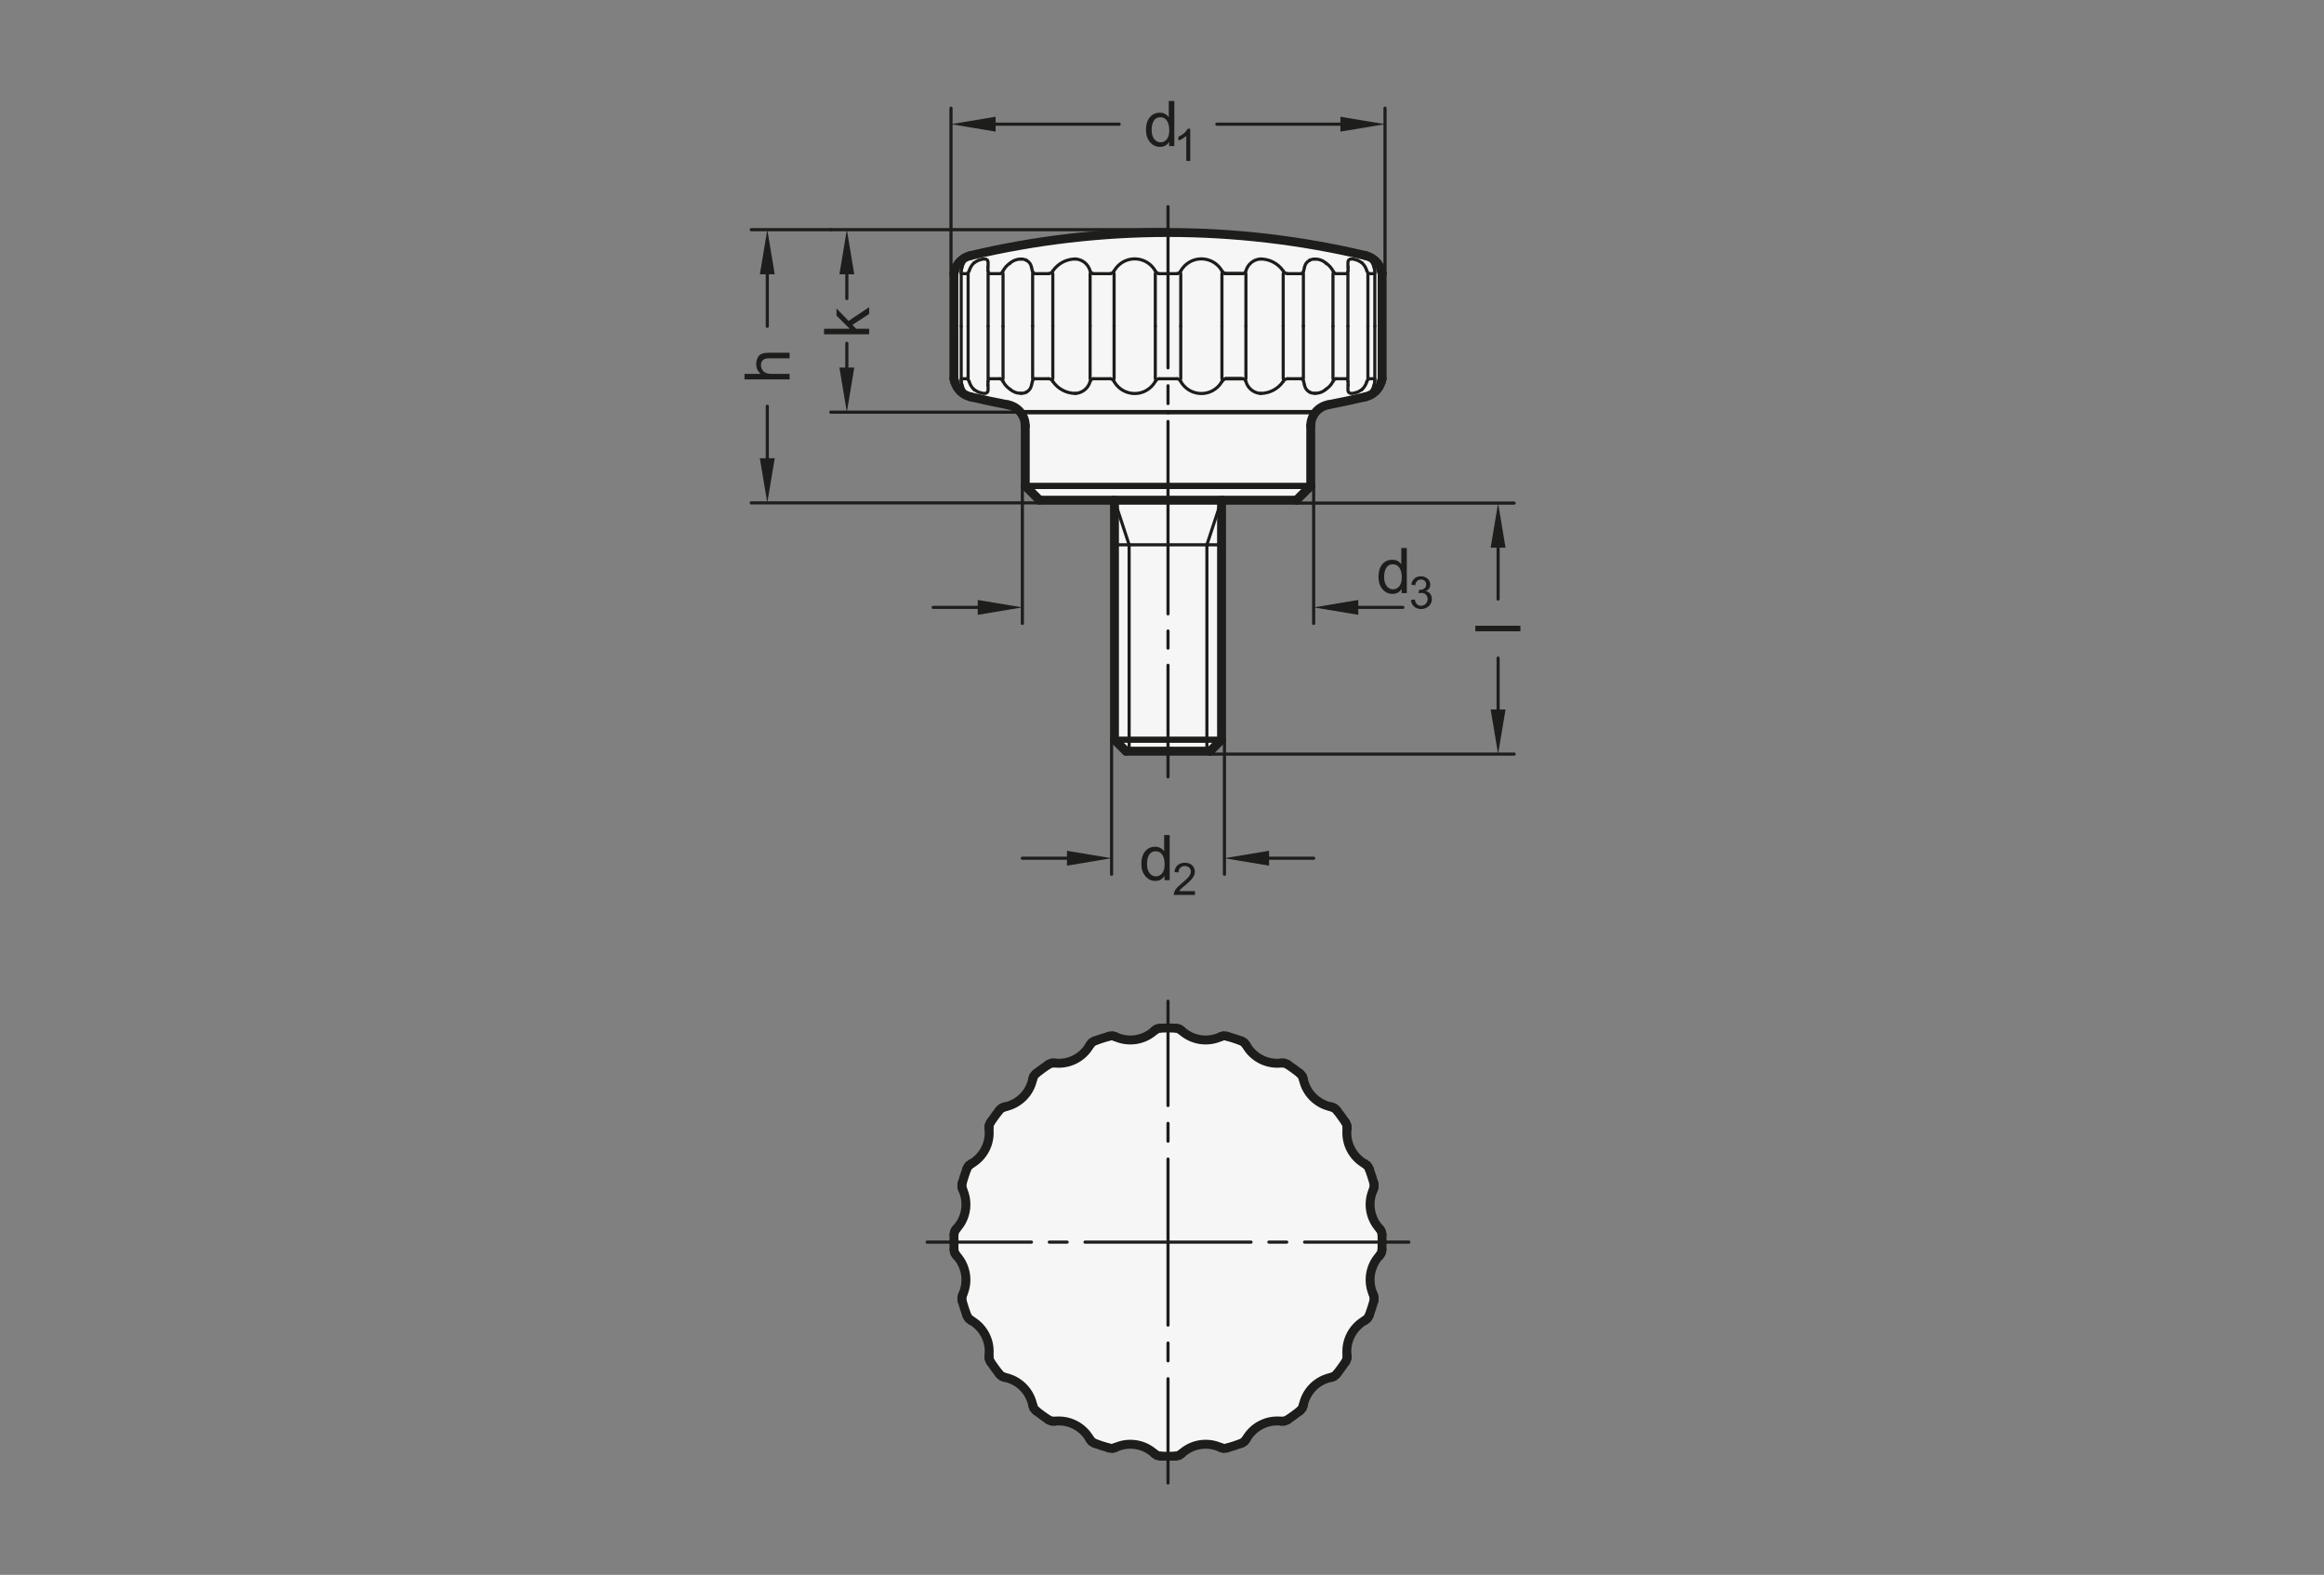 <?xml version="1.0" encoding="UTF-8"?>
<svg xmlns="http://www.w3.org/2000/svg" version="1.1" viewBox="0 0 369.213 250.157">
  <rect x="0" y="0" width="369.213" height="250.157" fill="#808080" stroke="none"/>
  <!-- Generator: Adobe Illustrator 28.6.0, SVG Export Plug-In . SVG Version: 1.2.0 Build 709)  -->
  <g>
    <g id="MD_x5F_3_x5F_FUELLUNG_x5F_WS">
      <g id="LWPOLYLINE">
        <path d="M177.058,79.452v38.047l1.822,1.822h13.363l1.822-1.822v-38.047h11.906l2.268-2.268v-9.547c0-1.633,1.161-3.036,2.766-3.342,1.995-.38,3.981-.804,5.956-1.273,1.217-.289,2.177-1.221,2.501-2.429l.116-.433v-16.695l-.116-.433c-.324-1.208-1.284-2.141-2.501-2.429-20.646-4.897-42.152-4.897-62.798,0-1.217.289-2.177,1.221-2.501,2.429l-.116.433v16.695l.116.433c.324,1.208,1.284,2.141,2.501,2.429,1.976.469,3.962.893,5.956,1.273,1.605.305,2.766,1.708,2.766,3.342v9.547s2.268,2.268,2.268,2.268h11.906Z" fill="#fff"/>
      </g>
      <g id="LWPOLYLINE-2" data-name="LWPOLYLINE">
        <path d="M157.346,178.304c-.11.164-.185.348-.22.542l-.012.418c.274,2.283-.859,4.505-2.866,5.625l-.331.255c-.137.142-.242.311-.31.496-.278.761-.528,1.532-.751,2.312-.054.19-.068.388-.041.584l.118.401c.966,2.087.575,4.55-.988,6.236l-.236.345c-.086.177-.134.371-.141.568-.029.81-.029,1.621,0,2.431.007.197.055.39.141.568l.236.345c1.563,1.686,1.953,4.149.988,6.236l-.118.401c-.027.195-.013.394.041.584.223.779.473,1.55.751,2.312.068.185.173.354.31.496l.331.255c2.008,1.121,3.14,3.343,2.866,5.625l.012.418c.035.194.109.379.22.542.453.672.929,1.328,1.429,1.966.121.155.274.283.448.376l.394.141c2.256.445,4.019,2.209,4.464,4.464l.141.394c.093.174.221.326.376.448.638.499,1.294.976,1.966,1.429.164.11.348.185.542.22l.418.012c2.283-.274,4.505.859,5.625,2.866l.255.331c.142.137.311.242.496.31.761.278,1.532.528,2.312.751.19.054.388.068.584.041l.401-.118c2.087-.966,4.55-.575,6.236.988l.345.236c.177.086.371.134.568.141.81.029,1.621.029,2.431,0,.197-.007.39-.055.568-.141l.345-.236c1.686-1.563,4.149-1.953,6.236-.988l.401.118c.195.027.394.013.584-.041.779-.223,1.55-.473,2.312-.751.185-.068.354-.173.496-.31l.255-.331c1.121-2.008,3.343-3.14,5.625-2.866l.418-.012c.194-.035.379-.109.542-.22.672-.453,1.328-.929,1.966-1.429.155-.121.283-.274.376-.448l.141-.394c.445-2.256,2.209-4.019,4.464-4.464l.394-.141c.174-.093.326-.221.448-.376.499-.638.976-1.294,1.429-1.966.11-.164.185-.348.22-.542l.012-.418c-.274-2.283.859-4.505,2.866-5.625l.331-.255c.137-.142.242-.311.31-.496.278-.761.528-1.532.751-2.312.054-.19.068-.388.041-.584l-.118-.401c-.966-2.087-.575-4.55.988-6.236l.236-.345c.086-.177.134-.371.141-.568.029-.81.029-1.621,0-2.431-.007-.197-.055-.39-.141-.568l-.236-.345c-1.563-1.686-1.953-4.149-.988-6.236l.118-.401c.027-.195.013-.394-.041-.584-.223-.779-.473-1.55-.751-2.312-.068-.185-.173-.354-.31-.496l-.331-.255c-2.008-1.121-3.14-3.343-2.866-5.625l-.012-.418c-.035-.194-.109-.379-.22-.542-.453-.672-.929-1.328-1.429-1.966-.121-.155-.274-.283-.448-.376l-.394-.141c-2.256-.445-4.019-2.209-4.464-4.464l-.141-.394c-.093-.174-.221-.326-.376-.448-.638-.499-1.294-.976-1.966-1.429-.164-.11-.348-.185-.542-.22l-.418-.012c-2.283.274-4.505-.859-5.625-2.866l-.255-.331c-.142-.137-.311-.242-.496-.31-.761-.278-1.532-.528-2.312-.751-.19-.054-.388-.068-.584-.041l-.401.118c-2.087.966-4.55.575-6.236-.988l-.345-.236c-.177-.086-.371-.134-.568-.141-.81-.029-1.621-.029-2.431,0-.197.007-.39.055-.568.141l-.345.236c-1.686,1.563-4.149,1.953-6.236.988l-.401-.118c-.195-.027-.394-.013-.584.041-.779.223-1.55.473-2.312.751-.185.068-.354.173-.496.31l-.255.331c-1.121,2.008-3.343,3.14-5.625,2.866l-.418.012c-.194.035-.379.109-.542.22-.672.453-1.328.929-1.966,1.429-.155.121-.283.274-.376.448l-.141.394c-.445,2.256-2.209,4.019-4.464,4.464l-.394.141c-.174.093-.326.221-.448.376-.499.638-.976,1.294-1.429,1.966Z" fill="#fff"/>
      </g>
    </g>
    <g id="MD_x5F_3_x5F_FUELLUNG_x5F_GR">
      <g id="LWPOLYLINE-3" data-name="LWPOLYLINE">
        <path d="M157.346,178.304c-.11.164-.185.348-.22.542l-.012.418c.274,2.283-.859,4.505-2.866,5.625l-.331.255c-.137.142-.242.311-.31.496-.278.761-.528,1.532-.751,2.312-.054.19-.068.388-.041.584l.118.401c.966,2.087.575,4.55-.988,6.236l-.236.345c-.086.177-.134.371-.141.568-.029.81-.029,1.621,0,2.431.007.197.055.39.141.568l.236.345c1.563,1.686,1.953,4.149.988,6.236l-.118.401c-.027.195-.013.394.041.584.223.779.473,1.55.751,2.312.068.185.173.354.31.496l.331.255c2.008,1.121,3.14,3.343,2.866,5.625l.012.418c.035.194.109.379.22.542.453.672.929,1.328,1.429,1.966.121.155.274.283.448.376l.394.141c2.256.445,4.019,2.209,4.464,4.464l.141.394c.093.174.221.326.376.448.638.499,1.294.976,1.966,1.429.164.11.348.185.542.22l.418.012c2.283-.274,4.505.859,5.625,2.866l.255.331c.142.137.311.242.496.31.761.278,1.532.528,2.312.751.19.054.388.068.584.041l.401-.118c2.087-.966,4.55-.575,6.236.988l.345.236c.177.086.371.134.568.141.81.029,1.621.029,2.431,0,.197-.007.39-.055.568-.141l.345-.236c1.686-1.563,4.149-1.953,6.236-.988l.401.118c.195.027.394.013.584-.041.779-.223,1.55-.473,2.312-.751.185-.068.354-.173.496-.31l.255-.331c1.121-2.008,3.343-3.14,5.625-2.866l.418-.012c.194-.035.379-.109.542-.22.672-.453,1.328-.929,1.966-1.429.155-.121.283-.274.376-.448l.141-.394c.445-2.256,2.209-4.019,4.464-4.464l.394-.141c.174-.093.326-.221.448-.376.499-.638.976-1.294,1.429-1.966.11-.164.185-.348.22-.542l.012-.418c-.274-2.283.859-4.505,2.866-5.625l.331-.255c.137-.142.242-.311.31-.496.278-.761.528-1.532.751-2.312.054-.19.068-.388.041-.584l-.118-.401c-.966-2.087-.575-4.55.988-6.236l.236-.345c.086-.177.134-.371.141-.568.029-.81.029-1.621,0-2.431-.007-.197-.055-.39-.141-.568l-.236-.345c-1.563-1.686-1.953-4.149-.988-6.236l.118-.401c.027-.195.013-.394-.041-.584-.223-.779-.473-1.55-.751-2.312-.068-.185-.173-.354-.31-.496l-.331-.255c-2.008-1.121-3.14-3.343-2.866-5.625l-.012-.418c-.035-.194-.109-.379-.22-.542-.453-.672-.929-1.328-1.429-1.966-.121-.155-.274-.283-.448-.376l-.394-.141c-2.256-.445-4.019-2.209-4.464-4.464l-.141-.394c-.093-.174-.221-.326-.376-.448-.638-.499-1.294-.976-1.966-1.429-.164-.11-.348-.185-.542-.22l-.418-.012c-2.283.274-4.505-.859-5.625-2.866l-.255-.331c-.142-.137-.311-.242-.496-.31-.761-.278-1.532-.528-2.312-.751-.19-.054-.388-.068-.584-.041l-.401.118c-2.087.966-4.55.575-6.236-.988l-.345-.236c-.177-.086-.371-.134-.568-.141-.81-.029-1.621-.029-2.431,0-.197.007-.39.055-.568.141l-.345.236c-1.686,1.563-4.149,1.953-6.236.988l-.401-.118c-.195-.027-.394-.013-.584.041-.779.223-1.55.473-2.312.751-.185.068-.354.173-.496.31l-.255.331c-1.121,2.008-3.343,3.14-5.625,2.866l-.418.012c-.194.035-.379.109-.542.22-.672.453-1.328.929-1.966,1.429-.155.121-.283.274-.376.448l-.141.394c-.445,2.256-2.209,4.019-4.464,4.464l-.394.141c-.174.093-.326.221-.448.376-.499.638-.976,1.294-1.429,1.966Z" fill="#f6f6f6"/>
      </g>
      <g id="LWPOLYLINE-4" data-name="LWPOLYLINE">
        <path d="M177.058,79.452v38.047l1.822,1.822h13.363l1.822-1.822v-38.047h11.906l2.268-2.268v-9.547c0-1.633,1.161-3.036,2.766-3.342,1.995-.38,3.981-.804,5.956-1.273,1.217-.289,2.177-1.221,2.501-2.429l.116-.433v-16.695l-.116-.433c-.324-1.208-1.284-2.141-2.501-2.429-20.646-4.897-42.152-4.897-62.798,0-1.217.289-2.177,1.221-2.501,2.429l-.116.433v16.695l.116.433c.324,1.208,1.284,2.141,2.501,2.429,1.976.469,3.962.893,5.956,1.273,1.605.305,2.766,1.708,2.766,3.342v9.547s2.268,2.268,2.268,2.268h11.906Z" fill="#f6f6f6"/>
      </g>
    </g>
    <g id="MD_x5F_1_x5F_100">
      <g id="LINE">
        <line x1="177.198" y1="164.673" x2="176.796" y2="164.555" fill="none" stroke="#1d1d1b" stroke-linecap="round" stroke-linejoin="round" stroke-width="1.417"/>
      </g>
      <g id="ARC">
        <path d="M177.198,164.673c2.087.966,4.55.575,6.236-.988" fill="none" stroke="#1d1d1b" stroke-linecap="round" stroke-linejoin="round" stroke-width="1.417"/>
      </g>
      <g id="LINE-2" data-name="LINE">
        <line x1="183.779" y1="163.449" x2="183.433" y2="163.685" fill="none" stroke="#1d1d1b" stroke-linecap="round" stroke-linejoin="round" stroke-width="1.417"/>
      </g>
      <g id="LINE-3" data-name="LINE">
        <line x1="187.69" y1="163.685" x2="187.345" y2="163.449" fill="none" stroke="#1d1d1b" stroke-linecap="round" stroke-linejoin="round" stroke-width="1.417"/>
      </g>
      <g id="ARC-2" data-name="ARC">
        <path d="M187.69,163.685c1.686,1.563,4.149,1.953,6.236.988" fill="none" stroke="#1d1d1b" stroke-linecap="round" stroke-linejoin="round" stroke-width="1.417"/>
      </g>
      <g id="LINE-4" data-name="LINE">
        <line x1="194.327" y1="164.555" x2="193.926" y2="164.673" fill="none" stroke="#1d1d1b" stroke-linecap="round" stroke-linejoin="round" stroke-width="1.417"/>
      </g>
      <g id="LINE-5" data-name="LINE">
        <line x1="197.974" y1="165.988" x2="197.718" y2="165.657" fill="none" stroke="#1d1d1b" stroke-linecap="round" stroke-linejoin="round" stroke-width="1.417"/>
      </g>
      <g id="ARC-3" data-name="ARC">
        <path d="M197.974,165.988c1.121,2.008,3.343,3.14,5.625,2.866" fill="none" stroke="#1d1d1b" stroke-linecap="round" stroke-linejoin="round" stroke-width="1.417"/>
      </g>
      <g id="LINE-6" data-name="LINE">
        <line x1="204.017" y1="168.866" x2="203.599" y2="168.854" fill="none" stroke="#1d1d1b" stroke-linecap="round" stroke-linejoin="round" stroke-width="1.417"/>
      </g>
      <g id="LINE-7" data-name="LINE">
        <line x1="207.043" y1="171.356" x2="206.902" y2="170.962" fill="none" stroke="#1d1d1b" stroke-linecap="round" stroke-linejoin="round" stroke-width="1.417"/>
      </g>
      <g id="ARC-4" data-name="ARC">
        <path d="M207.043,171.356c.445,2.256,2.209,4.019,4.464,4.464" fill="none" stroke="#1d1d1b" stroke-linecap="round" stroke-linejoin="round" stroke-width="1.417"/>
      </g>
      <g id="LINE-8" data-name="LINE">
        <line x1="211.901" y1="175.961" x2="211.507" y2="175.82" fill="none" stroke="#1d1d1b" stroke-linecap="round" stroke-linejoin="round" stroke-width="1.417"/>
      </g>
      <g id="LINE-9" data-name="LINE">
        <line x1="214.009" y1="179.264" x2="213.997" y2="178.846" fill="none" stroke="#1d1d1b" stroke-linecap="round" stroke-linejoin="round" stroke-width="1.417"/>
      </g>
      <g id="ARC-5" data-name="ARC">
        <path d="M214.009,179.264c-.274,2.283.859,4.505,2.866,5.625" fill="none" stroke="#1d1d1b" stroke-linecap="round" stroke-linejoin="round" stroke-width="1.417"/>
      </g>
      <g id="LINE-10" data-name="LINE">
        <line x1="217.207" y1="185.145" x2="216.876" y2="184.89" fill="none" stroke="#1d1d1b" stroke-linecap="round" stroke-linejoin="round" stroke-width="1.417"/>
      </g>
      <g id="LINE-11" data-name="LINE">
        <line x1="218.191" y1="188.938" x2="218.309" y2="188.536" fill="none" stroke="#1d1d1b" stroke-linecap="round" stroke-linejoin="round" stroke-width="1.417"/>
      </g>
      <g id="ARC-6" data-name="ARC">
        <path d="M218.191,188.938c-.966,2.087-.575,4.55.988,6.236" fill="none" stroke="#1d1d1b" stroke-linecap="round" stroke-linejoin="round" stroke-width="1.417"/>
      </g>
      <g id="LINE-12" data-name="LINE">
        <line x1="219.415" y1="195.519" x2="219.179" y2="195.174" fill="none" stroke="#1d1d1b" stroke-linecap="round" stroke-linejoin="round" stroke-width="1.417"/>
      </g>
      <g id="LINE-13" data-name="LINE">
        <line x1="219.179" y1="199.43" x2="219.415" y2="199.085" fill="none" stroke="#1d1d1b" stroke-linecap="round" stroke-linejoin="round" stroke-width="1.417"/>
      </g>
      <g id="ARC-7" data-name="ARC">
        <path d="M219.179,199.43c-1.563,1.686-1.953,4.149-.988,6.236" fill="none" stroke="#1d1d1b" stroke-linecap="round" stroke-linejoin="round" stroke-width="1.417"/>
      </g>
      <g id="LINE-14" data-name="LINE">
        <line x1="218.309" y1="206.067" x2="218.191" y2="205.666" fill="none" stroke="#1d1d1b" stroke-linecap="round" stroke-linejoin="round" stroke-width="1.417"/>
      </g>
      <g id="LINE-15" data-name="LINE">
        <line x1="216.876" y1="209.714" x2="217.207" y2="209.459" fill="none" stroke="#1d1d1b" stroke-linecap="round" stroke-linejoin="round" stroke-width="1.417"/>
      </g>
      <g id="ARC-8" data-name="ARC">
        <path d="M216.876,209.714c-2.008,1.121-3.14,3.343-2.866,5.625" fill="none" stroke="#1d1d1b" stroke-linecap="round" stroke-linejoin="round" stroke-width="1.417"/>
      </g>
      <g id="LINE-16" data-name="LINE">
        <line x1="213.997" y1="215.758" x2="214.009" y2="215.34" fill="none" stroke="#1d1d1b" stroke-linecap="round" stroke-linejoin="round" stroke-width="1.417"/>
      </g>
      <g id="LINE-17" data-name="LINE">
        <line x1="211.507" y1="218.783" x2="211.901" y2="218.643" fill="none" stroke="#1d1d1b" stroke-linecap="round" stroke-linejoin="round" stroke-width="1.417"/>
      </g>
      <g id="ARC-9" data-name="ARC">
        <path d="M211.507,218.783c-2.256.445-4.019,2.209-4.464,4.464" fill="none" stroke="#1d1d1b" stroke-linecap="round" stroke-linejoin="round" stroke-width="1.417"/>
      </g>
      <g id="LINE-18" data-name="LINE">
        <line x1="206.902" y1="223.641" x2="207.043" y2="223.248" fill="none" stroke="#1d1d1b" stroke-linecap="round" stroke-linejoin="round" stroke-width="1.417"/>
      </g>
      <g id="LINE-19" data-name="LINE">
        <line x1="203.599" y1="225.75" x2="204.017" y2="225.737" fill="none" stroke="#1d1d1b" stroke-linecap="round" stroke-linejoin="round" stroke-width="1.417"/>
      </g>
      <g id="ARC-10" data-name="ARC">
        <path d="M203.599,225.75c-2.283-.274-4.505.859-5.625,2.866" fill="none" stroke="#1d1d1b" stroke-linecap="round" stroke-linejoin="round" stroke-width="1.417"/>
      </g>
      <g id="LINE-20" data-name="LINE">
        <line x1="197.718" y1="228.947" x2="197.974" y2="228.616" fill="none" stroke="#1d1d1b" stroke-linecap="round" stroke-linejoin="round" stroke-width="1.417"/>
      </g>
      <g id="LINE-21" data-name="LINE">
        <line x1="193.926" y1="229.931" x2="194.327" y2="230.049" fill="none" stroke="#1d1d1b" stroke-linecap="round" stroke-linejoin="round" stroke-width="1.417"/>
      </g>
      <g id="ARC-11" data-name="ARC">
        <path d="M193.926,229.931c-2.087-.966-4.55-.575-6.236.988" fill="none" stroke="#1d1d1b" stroke-linecap="round" stroke-linejoin="round" stroke-width="1.417"/>
      </g>
      <g id="LINE-22" data-name="LINE">
        <line x1="187.345" y1="231.155" x2="187.69" y2="230.919" fill="none" stroke="#1d1d1b" stroke-linecap="round" stroke-linejoin="round" stroke-width="1.417"/>
      </g>
      <g id="LINE-23" data-name="LINE">
        <line x1="183.433" y1="230.919" x2="183.779" y2="231.155" fill="none" stroke="#1d1d1b" stroke-linecap="round" stroke-linejoin="round" stroke-width="1.417"/>
      </g>
      <g id="ARC-12" data-name="ARC">
        <path d="M183.433,230.919c-1.686-1.563-4.149-1.953-6.236-.988" fill="none" stroke="#1d1d1b" stroke-linecap="round" stroke-linejoin="round" stroke-width="1.417"/>
      </g>
      <g id="LINE-24" data-name="LINE">
        <line x1="176.796" y1="230.049" x2="177.198" y2="229.931" fill="none" stroke="#1d1d1b" stroke-linecap="round" stroke-linejoin="round" stroke-width="1.417"/>
      </g>
      <g id="LINE-25" data-name="LINE">
        <line x1="173.149" y1="228.616" x2="173.405" y2="228.947" fill="none" stroke="#1d1d1b" stroke-linecap="round" stroke-linejoin="round" stroke-width="1.417"/>
      </g>
      <g id="ARC-13" data-name="ARC">
        <path d="M173.149,228.616c-1.121-2.008-3.343-3.14-5.625-2.866" fill="none" stroke="#1d1d1b" stroke-linecap="round" stroke-linejoin="round" stroke-width="1.417"/>
      </g>
      <g id="LINE-26" data-name="LINE">
        <line x1="167.106" y1="225.737" x2="167.524" y2="225.75" fill="none" stroke="#1d1d1b" stroke-linecap="round" stroke-linejoin="round" stroke-width="1.417"/>
      </g>
      <g id="LINE-27" data-name="LINE">
        <line x1="164.08" y1="223.248" x2="164.221" y2="223.641" fill="none" stroke="#1d1d1b" stroke-linecap="round" stroke-linejoin="round" stroke-width="1.417"/>
      </g>
      <g id="ARC-14" data-name="ARC">
        <path d="M164.08,223.248c-.445-2.256-2.209-4.019-4.464-4.464" fill="none" stroke="#1d1d1b" stroke-linecap="round" stroke-linejoin="round" stroke-width="1.417"/>
      </g>
      <g id="LINE-28" data-name="LINE">
        <line x1="159.222" y1="218.643" x2="159.616" y2="218.783" fill="none" stroke="#1d1d1b" stroke-linecap="round" stroke-linejoin="round" stroke-width="1.417"/>
      </g>
      <g id="LINE-29" data-name="LINE">
        <line x1="157.114" y1="215.34" x2="157.126" y2="215.758" fill="none" stroke="#1d1d1b" stroke-linecap="round" stroke-linejoin="round" stroke-width="1.417"/>
      </g>
      <g id="ARC-15" data-name="ARC">
        <path d="M157.114,215.34c.274-2.283-.859-4.505-2.866-5.625" fill="none" stroke="#1d1d1b" stroke-linecap="round" stroke-linejoin="round" stroke-width="1.417"/>
      </g>
      <g id="LINE-30" data-name="LINE">
        <line x1="153.917" y1="209.459" x2="154.248" y2="209.714" fill="none" stroke="#1d1d1b" stroke-linecap="round" stroke-linejoin="round" stroke-width="1.417"/>
      </g>
      <g id="LINE-31" data-name="LINE">
        <line x1="152.932" y1="205.666" x2="152.815" y2="206.067" fill="none" stroke="#1d1d1b" stroke-linecap="round" stroke-linejoin="round" stroke-width="1.417"/>
      </g>
      <g id="ARC-16" data-name="ARC">
        <path d="M152.932,205.666c.966-2.087.575-4.55-.988-6.236" fill="none" stroke="#1d1d1b" stroke-linecap="round" stroke-linejoin="round" stroke-width="1.417"/>
      </g>
      <g id="LINE-32" data-name="LINE">
        <line x1="151.709" y1="199.085" x2="151.945" y2="199.43" fill="none" stroke="#1d1d1b" stroke-linecap="round" stroke-linejoin="round" stroke-width="1.417"/>
      </g>
      <g id="LINE-33" data-name="LINE">
        <line x1="151.945" y1="195.174" x2="151.709" y2="195.519" fill="none" stroke="#1d1d1b" stroke-linecap="round" stroke-linejoin="round" stroke-width="1.417"/>
      </g>
      <g id="ARC-17" data-name="ARC">
        <path d="M151.945,195.174c1.563-1.686,1.953-4.149.988-6.236" fill="none" stroke="#1d1d1b" stroke-linecap="round" stroke-linejoin="round" stroke-width="1.417"/>
      </g>
      <g id="LINE-34" data-name="LINE">
        <line x1="152.815" y1="188.536" x2="152.932" y2="188.938" fill="none" stroke="#1d1d1b" stroke-linecap="round" stroke-linejoin="round" stroke-width="1.417"/>
      </g>
      <g id="LINE-35" data-name="LINE">
        <line x1="154.248" y1="184.89" x2="153.917" y2="185.145" fill="none" stroke="#1d1d1b" stroke-linecap="round" stroke-linejoin="round" stroke-width="1.417"/>
      </g>
      <g id="ARC-18" data-name="ARC">
        <path d="M154.248,184.89c2.008-1.121,3.14-3.343,2.866-5.625" fill="none" stroke="#1d1d1b" stroke-linecap="round" stroke-linejoin="round" stroke-width="1.417"/>
      </g>
      <g id="LINE-36" data-name="LINE">
        <line x1="157.126" y1="178.846" x2="157.114" y2="179.264" fill="none" stroke="#1d1d1b" stroke-linecap="round" stroke-linejoin="round" stroke-width="1.417"/>
      </g>
      <g id="LINE-37" data-name="LINE">
        <line x1="159.616" y1="175.82" x2="159.222" y2="175.961" fill="none" stroke="#1d1d1b" stroke-linecap="round" stroke-linejoin="round" stroke-width="1.417"/>
      </g>
      <g id="ARC-19" data-name="ARC">
        <path d="M159.616,175.82c2.256-.445,4.019-2.209,4.464-4.464" fill="none" stroke="#1d1d1b" stroke-linecap="round" stroke-linejoin="round" stroke-width="1.417"/>
      </g>
      <g id="LINE-38" data-name="LINE">
        <line x1="164.221" y1="170.962" x2="164.08" y2="171.356" fill="none" stroke="#1d1d1b" stroke-linecap="round" stroke-linejoin="round" stroke-width="1.417"/>
      </g>
      <g id="LINE-39" data-name="LINE">
        <line x1="167.524" y1="168.854" x2="167.106" y2="168.866" fill="none" stroke="#1d1d1b" stroke-linecap="round" stroke-linejoin="round" stroke-width="1.417"/>
      </g>
      <g id="ARC-20" data-name="ARC">
        <path d="M167.524,168.854c2.283.274,4.505-.859,5.625-2.866" fill="none" stroke="#1d1d1b" stroke-linecap="round" stroke-linejoin="round" stroke-width="1.417"/>
      </g>
      <g id="LINE-40" data-name="LINE">
        <line x1="173.405" y1="165.657" x2="173.149" y2="165.988" fill="none" stroke="#1d1d1b" stroke-linecap="round" stroke-linejoin="round" stroke-width="1.417"/>
      </g>
      <g id="ARC-21" data-name="ARC">
        <path d="M184.346,231.296c.81.029,1.621.029,2.431,0" fill="none" stroke="#1d1d1b" stroke-linecap="round" stroke-linejoin="round" stroke-width="1.417"/>
      </g>
      <g id="ARC-22" data-name="ARC">
        <path d="M186.777,231.296c.197-.007.39-.055.568-.141" fill="none" stroke="#1d1d1b" stroke-linecap="round" stroke-linejoin="round" stroke-width="1.417"/>
      </g>
      <g id="ARC-23" data-name="ARC">
        <path d="M183.779,231.155c.177.086.371.134.568.141" fill="none" stroke="#1d1d1b" stroke-linecap="round" stroke-linejoin="round" stroke-width="1.417"/>
      </g>
      <g id="ARC-24" data-name="ARC">
        <path d="M164.597,224.089c.638.499,1.294.976,1.966,1.429" fill="none" stroke="#1d1d1b" stroke-linecap="round" stroke-linejoin="round" stroke-width="1.417"/>
      </g>
      <g id="ARC-25" data-name="ARC">
        <path d="M166.564,225.518c.164.11.348.185.542.22" fill="none" stroke="#1d1d1b" stroke-linecap="round" stroke-linejoin="round" stroke-width="1.417"/>
      </g>
      <g id="ARC-26" data-name="ARC">
        <path d="M164.221,223.641c.093.174.221.326.376.448" fill="none" stroke="#1d1d1b" stroke-linecap="round" stroke-linejoin="round" stroke-width="1.417"/>
      </g>
      <g id="ARC-27" data-name="ARC">
        <path d="M194.911,230.008c.779-.223,1.55-.473,2.312-.751" fill="none" stroke="#1d1d1b" stroke-linecap="round" stroke-linejoin="round" stroke-width="1.417"/>
      </g>
      <g id="ARC-28" data-name="ARC">
        <path d="M197.222,229.257c.185-.068.354-.173.496-.31" fill="none" stroke="#1d1d1b" stroke-linecap="round" stroke-linejoin="round" stroke-width="1.417"/>
      </g>
      <g id="ARC-29" data-name="ARC">
        <path d="M194.327,230.049c.195.027.394.013.584-.041" fill="none" stroke="#1d1d1b" stroke-linecap="round" stroke-linejoin="round" stroke-width="1.417"/>
      </g>
      <g id="ARC-30" data-name="ARC">
        <path d="M204.56,225.518c.672-.453,1.328-.929,1.966-1.429" fill="none" stroke="#1d1d1b" stroke-linecap="round" stroke-linejoin="round" stroke-width="1.417"/>
      </g>
      <g id="ARC-31" data-name="ARC">
        <path d="M206.526,224.089c.155-.121.283-.274.376-.448" fill="none" stroke="#1d1d1b" stroke-linecap="round" stroke-linejoin="round" stroke-width="1.417"/>
      </g>
      <g id="ARC-32" data-name="ARC">
        <path d="M204.017,225.737c.194-.035.379-.109.542-.22" fill="none" stroke="#1d1d1b" stroke-linecap="round" stroke-linejoin="round" stroke-width="1.417"/>
      </g>
      <g id="ARC-33" data-name="ARC">
        <path d="M173.901,229.257c.761.278,1.532.528,2.312.751" fill="none" stroke="#1d1d1b" stroke-linecap="round" stroke-linejoin="round" stroke-width="1.417"/>
      </g>
      <g id="ARC-34" data-name="ARC">
        <path d="M176.213,230.008c.19.054.388.068.584.041" fill="none" stroke="#1d1d1b" stroke-linecap="round" stroke-linejoin="round" stroke-width="1.417"/>
      </g>
      <g id="ARC-35" data-name="ARC">
        <path d="M173.405,228.947c.142.137.311.242.496.31" fill="none" stroke="#1d1d1b" stroke-linecap="round" stroke-linejoin="round" stroke-width="1.417"/>
      </g>
      <g id="ARC-36" data-name="ARC">
        <path d="M212.349,218.266c.499-.638.976-1.294,1.429-1.966" fill="none" stroke="#1d1d1b" stroke-linecap="round" stroke-linejoin="round" stroke-width="1.417"/>
      </g>
      <g id="ARC-37" data-name="ARC">
        <path d="M213.778,216.3c.11-.164.185-.348.22-.542" fill="none" stroke="#1d1d1b" stroke-linecap="round" stroke-linejoin="round" stroke-width="1.417"/>
      </g>
      <g id="ARC-38" data-name="ARC">
        <path d="M211.901,218.643c.174-.093.326-.221.448-.376" fill="none" stroke="#1d1d1b" stroke-linecap="round" stroke-linejoin="round" stroke-width="1.417"/>
      </g>
      <g id="ARC-39" data-name="ARC">
        <path d="M157.346,216.3c.453.672.929,1.328,1.429,1.966" fill="none" stroke="#1d1d1b" stroke-linecap="round" stroke-linejoin="round" stroke-width="1.417"/>
      </g>
      <g id="ARC-40" data-name="ARC">
        <path d="M158.774,218.266c.121.155.274.283.448.376" fill="none" stroke="#1d1d1b" stroke-linecap="round" stroke-linejoin="round" stroke-width="1.417"/>
      </g>
      <g id="ARC-41" data-name="ARC">
        <path d="M157.126,215.758c.035.194.109.379.22.542" fill="none" stroke="#1d1d1b" stroke-linecap="round" stroke-linejoin="round" stroke-width="1.417"/>
      </g>
      <g id="ARC-42" data-name="ARC">
        <path d="M152.856,206.651c.223.779.473,1.55.751,2.312" fill="none" stroke="#1d1d1b" stroke-linecap="round" stroke-linejoin="round" stroke-width="1.417"/>
      </g>
      <g id="ARC-43" data-name="ARC">
        <path d="M153.607,208.962c.068.185.173.354.31.496" fill="none" stroke="#1d1d1b" stroke-linecap="round" stroke-linejoin="round" stroke-width="1.417"/>
      </g>
      <g id="ARC-44" data-name="ARC">
        <path d="M152.815,206.067c-.027.195-.013.394.041.584" fill="none" stroke="#1d1d1b" stroke-linecap="round" stroke-linejoin="round" stroke-width="1.417"/>
      </g>
      <g id="ARC-45" data-name="ARC">
        <path d="M217.516,208.962c.278-.761.528-1.532.751-2.312" fill="none" stroke="#1d1d1b" stroke-linecap="round" stroke-linejoin="round" stroke-width="1.417"/>
      </g>
      <g id="ARC-46" data-name="ARC">
        <path d="M218.267,206.651c.054-.19.068-.388.041-.584" fill="none" stroke="#1d1d1b" stroke-linecap="round" stroke-linejoin="round" stroke-width="1.417"/>
      </g>
      <g id="ARC-47" data-name="ARC">
        <path d="M217.207,209.459c.137-.142.242-.311.31-.496" fill="none" stroke="#1d1d1b" stroke-linecap="round" stroke-linejoin="round" stroke-width="1.417"/>
      </g>
      <g id="ARC-48" data-name="ARC">
        <path d="M219.556,198.517c.029-.81.029-1.621,0-2.431" fill="none" stroke="#1d1d1b" stroke-linecap="round" stroke-linejoin="round" stroke-width="1.417"/>
      </g>
      <g id="ARC-49" data-name="ARC">
        <path d="M219.556,196.087c-.007-.197-.055-.39-.141-.568" fill="none" stroke="#1d1d1b" stroke-linecap="round" stroke-linejoin="round" stroke-width="1.417"/>
      </g>
      <g id="ARC-50" data-name="ARC">
        <path d="M219.415,199.085c.086-.177.134-.371.141-.568" fill="none" stroke="#1d1d1b" stroke-linecap="round" stroke-linejoin="round" stroke-width="1.417"/>
      </g>
      <g id="ARC-51" data-name="ARC">
        <path d="M151.568,196.087c-.029.81-.029,1.621,0,2.431" fill="none" stroke="#1d1d1b" stroke-linecap="round" stroke-linejoin="round" stroke-width="1.417"/>
      </g>
      <g id="ARC-52" data-name="ARC">
        <path d="M151.568,198.517c.007.197.055.39.141.568" fill="none" stroke="#1d1d1b" stroke-linecap="round" stroke-linejoin="round" stroke-width="1.417"/>
      </g>
      <g id="ARC-53" data-name="ARC">
        <path d="M151.709,195.519c-.086.177-.134.371-.141.568" fill="none" stroke="#1d1d1b" stroke-linecap="round" stroke-linejoin="round" stroke-width="1.417"/>
      </g>
      <g id="ARC-54" data-name="ARC">
        <path d="M218.267,187.953c-.223-.779-.473-1.55-.751-2.312" fill="none" stroke="#1d1d1b" stroke-linecap="round" stroke-linejoin="round" stroke-width="1.417"/>
      </g>
      <g id="ARC-55" data-name="ARC">
        <path d="M217.516,185.641c-.068-.185-.173-.354-.31-.496" fill="none" stroke="#1d1d1b" stroke-linecap="round" stroke-linejoin="round" stroke-width="1.417"/>
      </g>
      <g id="ARC-56" data-name="ARC">
        <path d="M218.309,188.536c.027-.195.013-.394-.041-.584" fill="none" stroke="#1d1d1b" stroke-linecap="round" stroke-linejoin="round" stroke-width="1.417"/>
      </g>
      <g id="ARC-57" data-name="ARC">
        <path d="M153.607,185.641c-.278.761-.528,1.532-.751,2.312" fill="none" stroke="#1d1d1b" stroke-linecap="round" stroke-linejoin="round" stroke-width="1.417"/>
      </g>
      <g id="ARC-58" data-name="ARC">
        <path d="M152.856,187.953c-.054.19-.068.388-.041.584" fill="none" stroke="#1d1d1b" stroke-linecap="round" stroke-linejoin="round" stroke-width="1.417"/>
      </g>
      <g id="ARC-59" data-name="ARC">
        <path d="M153.917,185.145c-.137.142-.242.311-.31.496" fill="none" stroke="#1d1d1b" stroke-linecap="round" stroke-linejoin="round" stroke-width="1.417"/>
      </g>
      <g id="ARC-60" data-name="ARC">
        <path d="M158.774,176.337c-.499.638-.976,1.294-1.429,1.966" fill="none" stroke="#1d1d1b" stroke-linecap="round" stroke-linejoin="round" stroke-width="1.417"/>
      </g>
      <g id="ARC-61" data-name="ARC">
        <path d="M157.346,178.304c-.11.164-.185.348-.22.542" fill="none" stroke="#1d1d1b" stroke-linecap="round" stroke-linejoin="round" stroke-width="1.417"/>
      </g>
      <g id="ARC-62" data-name="ARC">
        <path d="M159.222,175.961c-.174.093-.326.221-.448.376" fill="none" stroke="#1d1d1b" stroke-linecap="round" stroke-linejoin="round" stroke-width="1.417"/>
      </g>
      <g id="ARC-63" data-name="ARC">
        <path d="M213.778,178.304c-.453-.672-.929-1.328-1.429-1.966" fill="none" stroke="#1d1d1b" stroke-linecap="round" stroke-linejoin="round" stroke-width="1.417"/>
      </g>
      <g id="ARC-64" data-name="ARC">
        <path d="M212.349,176.337c-.121-.155-.274-.283-.448-.376" fill="none" stroke="#1d1d1b" stroke-linecap="round" stroke-linejoin="round" stroke-width="1.417"/>
      </g>
      <g id="ARC-65" data-name="ARC">
        <path d="M213.997,178.846c-.035-.194-.109-.379-.22-.542" fill="none" stroke="#1d1d1b" stroke-linecap="round" stroke-linejoin="round" stroke-width="1.417"/>
      </g>
      <g id="ARC-66" data-name="ARC">
        <path d="M206.526,170.514c-.638-.499-1.294-.976-1.966-1.429" fill="none" stroke="#1d1d1b" stroke-linecap="round" stroke-linejoin="round" stroke-width="1.417"/>
      </g>
      <g id="ARC-67" data-name="ARC">
        <path d="M204.56,169.086c-.164-.11-.348-.185-.542-.22" fill="none" stroke="#1d1d1b" stroke-linecap="round" stroke-linejoin="round" stroke-width="1.417"/>
      </g>
      <g id="ARC-68" data-name="ARC">
        <path d="M206.902,170.962c-.093-.174-.221-.326-.376-.448" fill="none" stroke="#1d1d1b" stroke-linecap="round" stroke-linejoin="round" stroke-width="1.417"/>
      </g>
      <g id="ARC-69" data-name="ARC">
        <path d="M166.564,169.086c-.672.453-1.328.929-1.966,1.429" fill="none" stroke="#1d1d1b" stroke-linecap="round" stroke-linejoin="round" stroke-width="1.417"/>
      </g>
      <g id="ARC-70" data-name="ARC">
        <path d="M164.597,170.514c-.155.121-.283.274-.376.448" fill="none" stroke="#1d1d1b" stroke-linecap="round" stroke-linejoin="round" stroke-width="1.417"/>
      </g>
      <g id="ARC-71" data-name="ARC">
        <path d="M167.106,168.866c-.194.035-.379.109-.542.22" fill="none" stroke="#1d1d1b" stroke-linecap="round" stroke-linejoin="round" stroke-width="1.417"/>
      </g>
      <g id="ARC-72" data-name="ARC">
        <path d="M176.213,164.596c-.779.223-1.55.473-2.312.751" fill="none" stroke="#1d1d1b" stroke-linecap="round" stroke-linejoin="round" stroke-width="1.417"/>
      </g>
      <g id="ARC-73" data-name="ARC">
        <path d="M173.901,165.347c-.185.068-.354.173-.496.31" fill="none" stroke="#1d1d1b" stroke-linecap="round" stroke-linejoin="round" stroke-width="1.417"/>
      </g>
      <g id="ARC-74" data-name="ARC">
        <path d="M176.796,164.555c-.195-.027-.394-.013-.584.041" fill="none" stroke="#1d1d1b" stroke-linecap="round" stroke-linejoin="round" stroke-width="1.417"/>
      </g>
      <g id="ARC-75" data-name="ARC">
        <path d="M197.222,165.347c-.761-.278-1.532-.528-2.312-.751" fill="none" stroke="#1d1d1b" stroke-linecap="round" stroke-linejoin="round" stroke-width="1.417"/>
      </g>
      <g id="ARC-76" data-name="ARC">
        <path d="M194.911,164.596c-.19-.054-.388-.068-.584-.041" fill="none" stroke="#1d1d1b" stroke-linecap="round" stroke-linejoin="round" stroke-width="1.417"/>
      </g>
      <g id="ARC-77" data-name="ARC">
        <path d="M197.718,165.657c-.142-.137-.311-.242-.496-.31" fill="none" stroke="#1d1d1b" stroke-linecap="round" stroke-linejoin="round" stroke-width="1.417"/>
      </g>
      <g id="ARC-78" data-name="ARC">
        <path d="M186.777,163.308c-.81-.029-1.621-.029-2.431,0" fill="none" stroke="#1d1d1b" stroke-linecap="round" stroke-linejoin="round" stroke-width="1.417"/>
      </g>
      <g id="ARC-79" data-name="ARC">
        <path d="M184.346,163.308c-.197.007-.39.055-.568.141" fill="none" stroke="#1d1d1b" stroke-linecap="round" stroke-linejoin="round" stroke-width="1.417"/>
      </g>
      <g id="ARC-80" data-name="ARC">
        <path d="M187.345,163.449c-.177-.086-.371-.134-.568-.141" fill="none" stroke="#1d1d1b" stroke-linecap="round" stroke-linejoin="round" stroke-width="1.417"/>
      </g>
      <g id="ARC-81" data-name="ARC">
        <path d="M151.662,60.594c.324,1.208,1.284,2.141,2.501,2.429" fill="none" stroke="#1d1d1b" stroke-linecap="round" stroke-linejoin="round" stroke-width="1.417"/>
      </g>
      <g id="ARC-82" data-name="ARC">
        <path d="M216.961,63.023c1.217-.289,2.177-1.221,2.501-2.429" fill="none" stroke="#1d1d1b" stroke-linecap="round" stroke-linejoin="round" stroke-width="1.417"/>
      </g>
      <g id="ARC-83" data-name="ARC">
        <path d="M154.162,40.604c-1.217.289-2.177,1.221-2.501,2.429" fill="none" stroke="#1d1d1b" stroke-linecap="round" stroke-linejoin="round" stroke-width="1.417"/>
      </g>
      <g id="ARC-84" data-name="ARC">
        <path d="M219.461,43.034c-.324-1.208-1.284-2.141-2.501-2.429" fill="none" stroke="#1d1d1b" stroke-linecap="round" stroke-linejoin="round" stroke-width="1.417"/>
      </g>
      <g id="ARC-85" data-name="ARC">
        <path d="M154.162,63.023c1.976.469,3.962.893,5.956,1.273" fill="none" stroke="#1d1d1b" stroke-linecap="round" stroke-linejoin="round" stroke-width="1.417"/>
      </g>
      <g id="ARC-86" data-name="ARC">
        <path d="M211.004,64.296c1.995-.38,3.981-.804,5.956-1.273" fill="none" stroke="#1d1d1b" stroke-linecap="round" stroke-linejoin="round" stroke-width="1.417"/>
      </g>
      <g id="ARC-87" data-name="ARC">
        <path d="M216.961,40.604c-20.646-4.897-42.152-4.897-62.798,0" fill="none" stroke="#1d1d1b" stroke-linecap="round" stroke-linejoin="round" stroke-width="1.417"/>
      </g>
      <g id="ARC-88" data-name="ARC">
        <path d="M162.884,67.637c0-1.633-1.161-3.036-2.766-3.342" fill="none" stroke="#1d1d1b" stroke-linecap="round" stroke-linejoin="round" stroke-width="1.417"/>
      </g>
      <g id="ARC-89" data-name="ARC">
        <path d="M211.004,64.296c-1.605.305-2.766,1.708-2.766,3.342" fill="none" stroke="#1d1d1b" stroke-linecap="round" stroke-linejoin="round" stroke-width="1.417"/>
      </g>
      <g id="LINE-41" data-name="LINE">
        <line x1="162.884" y1="77.184" x2="165.152" y2="79.452" fill="none" stroke="#1d1d1b" stroke-linecap="round" stroke-linejoin="round" stroke-width="1.417"/>
      </g>
      <g id="LINE-42" data-name="LINE">
        <line x1="205.971" y1="79.452" x2="208.239" y2="77.184" fill="none" stroke="#1d1d1b" stroke-linecap="round" stroke-linejoin="round" stroke-width="1.417"/>
      </g>
      <g id="LINE-43" data-name="LINE">
        <line x1="162.884" y1="67.637" x2="162.884" y2="77.184" fill="none" stroke="#1d1d1b" stroke-linecap="round" stroke-linejoin="round" stroke-width="1.417"/>
      </g>
      <g id="LINE-44" data-name="LINE">
        <line x1="208.239" y1="77.184" x2="208.239" y2="67.637" fill="none" stroke="#1d1d1b" stroke-linecap="round" stroke-linejoin="round" stroke-width="1.417"/>
      </g>
      <g id="LINE-45" data-name="LINE">
        <line x1="219.461" y1="60.594" x2="219.577" y2="60.161" fill="none" stroke="#1d1d1b" stroke-linecap="round" stroke-linejoin="round" stroke-width="1.417"/>
      </g>
      <g id="LINE-46" data-name="LINE">
        <line x1="219.577" y1="43.466" x2="219.461" y2="43.034" fill="none" stroke="#1d1d1b" stroke-linecap="round" stroke-linejoin="round" stroke-width="1.417"/>
      </g>
      <g id="LINE-47" data-name="LINE">
        <line x1="151.546" y1="60.161" x2="151.662" y2="60.594" fill="none" stroke="#1d1d1b" stroke-linecap="round" stroke-linejoin="round" stroke-width="1.417"/>
      </g>
      <g id="LINE-48" data-name="LINE">
        <line x1="151.662" y1="43.034" x2="151.546" y2="43.466" fill="none" stroke="#1d1d1b" stroke-linecap="round" stroke-linejoin="round" stroke-width="1.417"/>
      </g>
      <g id="LINE-49" data-name="LINE">
        <line x1="219.577" y1="60.161" x2="219.577" y2="43.466" fill="none" stroke="#1d1d1b" stroke-linecap="round" stroke-linejoin="round" stroke-width="1.417"/>
      </g>
      <g id="LINE-50" data-name="LINE">
        <line x1="151.546" y1="43.466" x2="151.546" y2="60.161" fill="none" stroke="#1d1d1b" stroke-linecap="round" stroke-linejoin="round" stroke-width="1.417"/>
      </g>
      <g id="LINE-51" data-name="LINE">
        <line x1="165.152" y1="79.452" x2="205.971" y2="79.452" fill="none" stroke="#1d1d1b" stroke-linecap="round" stroke-linejoin="round" stroke-width="1.417"/>
      </g>
      <g id="LINE-52" data-name="LINE">
        <line x1="178.88" y1="119.321" x2="177.058" y2="117.499" fill="none" stroke="#1d1d1b" stroke-linecap="round" stroke-linejoin="round" stroke-width="1.417"/>
      </g>
      <g id="LINE-53" data-name="LINE">
        <line x1="194.066" y1="117.499" x2="192.243" y2="119.321" fill="none" stroke="#1d1d1b" stroke-linecap="round" stroke-linejoin="round" stroke-width="1.417"/>
      </g>
      <g id="LINE-54" data-name="LINE">
        <line x1="177.058" y1="117.499" x2="177.058" y2="79.452" fill="none" stroke="#1d1d1b" stroke-linecap="round" stroke-linejoin="round" stroke-width="1.417"/>
      </g>
      <g id="LINE-55" data-name="LINE">
        <line x1="194.066" y1="117.499" x2="194.066" y2="79.452" fill="none" stroke="#1d1d1b" stroke-linecap="round" stroke-linejoin="round" stroke-width="1.417"/>
      </g>
      <g id="LINE-56" data-name="LINE">
        <line x1="178.88" y1="119.321" x2="192.243" y2="119.321" fill="none" stroke="#1d1d1b" stroke-linecap="round" stroke-linejoin="round" stroke-width="1.417"/>
      </g>
    </g>
    <g id="MD_x5F_1_x5F_035">
      <g id="LINE-57" data-name="LINE">
        <line x1="185.562" y1="197.302" x2="185.562" y2="210.494" fill="none" stroke="#1d1d1b" stroke-linecap="round" stroke-linejoin="round" stroke-width=".496"/>
      </g>
      <g id="LINE-58" data-name="LINE">
        <line x1="185.562" y1="213.329" x2="185.562" y2="216.163" fill="none" stroke="#1d1d1b" stroke-linecap="round" stroke-linejoin="round" stroke-width=".496"/>
      </g>
      <g id="LINE-59" data-name="LINE">
        <line x1="185.562" y1="218.998" x2="185.562" y2="235.57" fill="none" stroke="#1d1d1b" stroke-linecap="round" stroke-linejoin="round" stroke-width=".496"/>
      </g>
      <g id="LINE-60" data-name="LINE">
        <line x1="185.562" y1="197.302" x2="185.562" y2="184.11" fill="none" stroke="#1d1d1b" stroke-linecap="round" stroke-linejoin="round" stroke-width=".496"/>
      </g>
      <g id="LINE-61" data-name="LINE">
        <line x1="185.562" y1="181.275" x2="185.562" y2="178.44" fill="none" stroke="#1d1d1b" stroke-linecap="round" stroke-linejoin="round" stroke-width=".496"/>
      </g>
      <g id="LINE-62" data-name="LINE">
        <line x1="185.562" y1="175.606" x2="185.562" y2="159.034" fill="none" stroke="#1d1d1b" stroke-linecap="round" stroke-linejoin="round" stroke-width=".496"/>
      </g>
      <g id="LINE-63" data-name="LINE">
        <line x1="185.562" y1="197.302" x2="198.754" y2="197.302" fill="none" stroke="#1d1d1b" stroke-linecap="round" stroke-linejoin="round" stroke-width=".496"/>
      </g>
      <g id="LINE-64" data-name="LINE">
        <line x1="201.588" y1="197.302" x2="204.423" y2="197.302" fill="none" stroke="#1d1d1b" stroke-linecap="round" stroke-linejoin="round" stroke-width=".496"/>
      </g>
      <g id="LINE-65" data-name="LINE">
        <line x1="207.258" y1="197.302" x2="223.829" y2="197.302" fill="none" stroke="#1d1d1b" stroke-linecap="round" stroke-linejoin="round" stroke-width=".496"/>
      </g>
      <g id="LINE-66" data-name="LINE">
        <line x1="185.562" y1="197.302" x2="172.369" y2="197.302" fill="none" stroke="#1d1d1b" stroke-linecap="round" stroke-linejoin="round" stroke-width=".496"/>
      </g>
      <g id="LINE-67" data-name="LINE">
        <line x1="169.535" y1="197.302" x2="166.7" y2="197.302" fill="none" stroke="#1d1d1b" stroke-linecap="round" stroke-linejoin="round" stroke-width=".496"/>
      </g>
      <g id="LINE-68" data-name="LINE">
        <line x1="163.865" y1="197.302" x2="147.294" y2="197.302" fill="none" stroke="#1d1d1b" stroke-linecap="round" stroke-linejoin="round" stroke-width=".496"/>
      </g>
      <g id="LINE-69" data-name="LINE">
        <line x1="177.058" y1="86.538" x2="194.066" y2="86.538" fill="none" stroke="#1d1d1b" stroke-linecap="round" stroke-linejoin="round" stroke-width=".496"/>
      </g>
      <g id="LINE-70" data-name="LINE">
        <line x1="179.384" y1="119.321" x2="179.384" y2="86.538" fill="none" stroke="#1d1d1b" stroke-linecap="round" stroke-linejoin="round" stroke-width=".496"/>
      </g>
      <g id="LINE-71" data-name="LINE">
        <line x1="179.384" y1="86.538" x2="177.058" y2="79.452" fill="none" stroke="#1d1d1b" stroke-linecap="round" stroke-linejoin="round" stroke-width=".496"/>
      </g>
      <g id="ARC-90" data-name="ARC">
        <path d="M184.11,60.161c-.248.045-.459.206-.568.433" fill="none" stroke="#1d1d1b" stroke-linecap="round" stroke-linejoin="round" stroke-width=".496"/>
      </g>
      <g id="LINE-72" data-name="LINE">
        <line x1="184.11" y1="60.161" x2="187.019" y2="60.161" fill="none" stroke="#1d1d1b" stroke-linecap="round" stroke-linejoin="round" stroke-width=".496"/>
      </g>
      <g id="LINE-73" data-name="LINE">
        <line x1="183.542" y1="51.814" x2="183.542" y2="60.161" fill="none" stroke="#1d1d1b" stroke-linecap="round" stroke-linejoin="round" stroke-width=".496"/>
      </g>
      <g id="LINE-74" data-name="LINE">
        <line x1="194.911" y1="60.161" x2="197.222" y2="60.161" fill="none" stroke="#1d1d1b" stroke-linecap="round" stroke-linejoin="round" stroke-width=".496"/>
      </g>
      <g id="ARC-91" data-name="ARC">
        <path d="M176.995,60.594c-.109-.233-.329-.396-.584-.433" fill="none" stroke="#1d1d1b" stroke-linecap="round" stroke-linejoin="round" stroke-width=".496"/>
      </g>
      <g id="LINE-75" data-name="LINE">
        <line x1="173.681" y1="60.161" x2="176.411" y2="60.161" fill="none" stroke="#1d1d1b" stroke-linecap="round" stroke-linejoin="round" stroke-width=".496"/>
      </g>
      <g id="LINE-76" data-name="LINE">
        <line x1="176.995" y1="60.161" x2="176.995" y2="51.814" fill="none" stroke="#1d1d1b" stroke-linecap="round" stroke-linejoin="round" stroke-width=".496"/>
      </g>
      <g id="LINE-77" data-name="LINE">
        <line x1="173.185" y1="51.814" x2="173.185" y2="60.161" fill="none" stroke="#1d1d1b" stroke-linecap="round" stroke-linejoin="round" stroke-width=".496"/>
      </g>
      <g id="LINE-78" data-name="LINE">
        <line x1="167.261" y1="60.161" x2="167.261" y2="51.814" fill="none" stroke="#1d1d1b" stroke-linecap="round" stroke-linejoin="round" stroke-width=".496"/>
      </g>
      <g id="LINE-79" data-name="LINE">
        <line x1="164.389" y1="60.161" x2="166.564" y2="60.161" fill="none" stroke="#1d1d1b" stroke-linecap="round" stroke-linejoin="round" stroke-width=".496"/>
      </g>
      <g id="LINE-80" data-name="LINE">
        <line x1="164.055" y1="51.814" x2="164.055" y2="60.161" fill="none" stroke="#1d1d1b" stroke-linecap="round" stroke-linejoin="round" stroke-width=".496"/>
      </g>
      <g id="LINE-81" data-name="LINE">
        <line x1="159.354" y1="60.161" x2="159.354" y2="51.814" fill="none" stroke="#1d1d1b" stroke-linecap="round" stroke-linejoin="round" stroke-width=".496"/>
      </g>
      <g id="LINE-82" data-name="LINE">
        <line x1="156.98" y1="51.814" x2="156.98" y2="60.161" fill="none" stroke="#1d1d1b" stroke-linecap="round" stroke-linejoin="round" stroke-width=".496"/>
      </g>
      <g id="LINE-83" data-name="LINE">
        <line x1="153.805" y1="60.161" x2="153.805" y2="51.814" fill="none" stroke="#1d1d1b" stroke-linecap="round" stroke-linejoin="round" stroke-width=".496"/>
      </g>
      <g id="LINE-84" data-name="LINE">
        <line x1="152.705" y1="51.814" x2="152.705" y2="60.161" fill="none" stroke="#1d1d1b" stroke-linecap="round" stroke-linejoin="round" stroke-width=".496"/>
      </g>
      <g id="ARC-92" data-name="ARC">
        <path d="M176.995,60.594c1.02,1.808,3.313,2.447,5.121,1.427.597-.337,1.09-.83,1.427-1.427" fill="none" stroke="#1d1d1b" stroke-linecap="round" stroke-linejoin="round" stroke-width=".496"/>
      </g>
      <g id="ARC-93" data-name="ARC">
        <path d="M187.587,60.594c-.109-.227-.32-.388-.568-.433" fill="none" stroke="#1d1d1b" stroke-linecap="round" stroke-linejoin="round" stroke-width=".496"/>
      </g>
      <g id="ARC-94" data-name="ARC">
        <path d="M194.718,60.161c-.255.037-.474.199-.584.433" fill="none" stroke="#1d1d1b" stroke-linecap="round" stroke-linejoin="round" stroke-width=".496"/>
      </g>
      <g id="LINE-85" data-name="LINE">
        <line x1="197.228" y1="60.161" x2="194.718" y2="60.161" fill="none" stroke="#1d1d1b" stroke-linecap="round" stroke-linejoin="round" stroke-width=".496"/>
      </g>
      <g id="ARC-95" data-name="ARC">
        <path d="M187.587,60.594c1.02,1.808,3.313,2.447,5.121,1.427.597-.337,1.09-.83,1.427-1.427" fill="none" stroke="#1d1d1b" stroke-linecap="round" stroke-linejoin="round" stroke-width=".496"/>
      </g>
      <g id="LINE-86" data-name="LINE">
        <line x1="187.587" y1="51.814" x2="187.587" y2="60.161" fill="none" stroke="#1d1d1b" stroke-linecap="round" stroke-linejoin="round" stroke-width=".496"/>
      </g>
      <g id="ARC-96" data-name="ARC">
        <path d="M173.681,60.161c-.237.033-.431.203-.496.433" fill="none" stroke="#1d1d1b" stroke-linecap="round" stroke-linejoin="round" stroke-width=".496"/>
      </g>
      <g id="ARC-97" data-name="ARC">
        <path d="M167.261,60.594c-.131-.265-.401-.433-.697-.433" fill="none" stroke="#1d1d1b" stroke-linecap="round" stroke-linejoin="round" stroke-width=".496"/>
      </g>
      <g id="ARC-98" data-name="ARC">
        <path d="M170.852,62.492c1.107-.061,2.048-.827,2.333-1.898" fill="none" stroke="#1d1d1b" stroke-linecap="round" stroke-linejoin="round" stroke-width=".496"/>
      </g>
      <g id="ARC-99" data-name="ARC">
        <path d="M167.261,60.594c.816,1.18,2.156,1.888,3.591,1.898" fill="none" stroke="#1d1d1b" stroke-linecap="round" stroke-linejoin="round" stroke-width=".496"/>
      </g>
      <g id="LINE-87" data-name="LINE">
        <line x1="163.872" y1="61.178" x2="164.012" y2="60.594" fill="none" stroke="#1d1d1b" stroke-linecap="round" stroke-linejoin="round" stroke-width=".496"/>
      </g>
      <g id="LINE-88" data-name="LINE">
        <line x1="156.949" y1="61.178" x2="156.961" y2="60.594" fill="none" stroke="#1d1d1b" stroke-linecap="round" stroke-linejoin="round" stroke-width=".496"/>
      </g>
      <g id="LINE-89" data-name="LINE">
        <line x1="152.828" y1="61.178" x2="152.71" y2="60.594" fill="none" stroke="#1d1d1b" stroke-linecap="round" stroke-linejoin="round" stroke-width=".496"/>
      </g>
      <g id="LWPOLYLINE-5" data-name="LWPOLYLINE">
        <polyline points="164.012 60.594 164.098 60.387 164.229 60.22 164.328 60.169 164.389 60.161" fill="none" stroke="#1d1d1b" stroke-linecap="round" stroke-linejoin="round" stroke-width=".496"/>
      </g>
      <g id="ARC-100" data-name="ARC">
        <path d="M159.354,60.594c-.087-.197-.248-.353-.448-.433" fill="none" stroke="#1d1d1b" stroke-linecap="round" stroke-linejoin="round" stroke-width=".496"/>
      </g>
      <g id="LINE-90" data-name="LINE">
        <line x1="157.181" y1="60.161" x2="158.906" y2="60.161" fill="none" stroke="#1d1d1b" stroke-linecap="round" stroke-linejoin="round" stroke-width=".496"/>
      </g>
      <g id="LWPOLYLINE-6" data-name="LWPOLYLINE">
        <polyline points="156.961 60.594 157 60.387 157.074 60.22 157.139 60.169 157.181 60.161" fill="none" stroke="#1d1d1b" stroke-linecap="round" stroke-linejoin="round" stroke-width=".496"/>
      </g>
      <g id="ARC-101" data-name="ARC">
        <path d="M153.966,60.594c-.057-.172-.165-.323-.31-.433" fill="none" stroke="#1d1d1b" stroke-linecap="round" stroke-linejoin="round" stroke-width=".496"/>
      </g>
      <g id="LINE-91" data-name="LINE">
        <line x1="152.751" y1="60.161" x2="153.656" y2="60.161" fill="none" stroke="#1d1d1b" stroke-linecap="round" stroke-linejoin="round" stroke-width=".496"/>
      </g>
      <g id="LWPOLYLINE-7" data-name="LWPOLYLINE">
        <polyline points="152.71 60.594 152.697 60.387 152.708 60.22 152.732 60.169 152.751 60.161" fill="none" stroke="#1d1d1b" stroke-linecap="round" stroke-linejoin="round" stroke-width=".496"/>
      </g>
      <g id="ARC-102" data-name="ARC">
        <path d="M163.066,62.28c.429-.218.729-.627.806-1.102" fill="none" stroke="#1d1d1b" stroke-linecap="round" stroke-linejoin="round" stroke-width=".496"/>
      </g>
      <g id="ARC-103" data-name="ARC">
        <path d="M159.354,60.594c.259.5.643.925,1.114,1.234" fill="none" stroke="#1d1d1b" stroke-linecap="round" stroke-linejoin="round" stroke-width=".496"/>
      </g>
      <g id="ARC-104" data-name="ARC">
        <path d="M160.468,61.828c.477.425,1.097.656,1.737.645" fill="none" stroke="#1d1d1b" stroke-linecap="round" stroke-linejoin="round" stroke-width=".496"/>
      </g>
      <g id="POLYLINE">
        <polyline points="152.355 61.902 152.781 62.265 153.162 62.467 153.295 62.492 153.351 62.449 153.321 62.319 153.208 62.082 152.968 61.566 152.828 61.178" fill="none" stroke="#1d1d1b" stroke-linecap="round" stroke-linejoin="round" stroke-width=".496"/>
      </g>
      <g id="POLYLINE-2" data-name="POLYLINE">
        <polyline points="154.771 61.902 155.403 62.265 156.08 62.467 156.411 62.492 156.671 62.449 156.864 62.319 156.968 62.082 156.981 61.566 156.949 61.178" fill="none" stroke="#1d1d1b" stroke-linecap="round" stroke-linejoin="round" stroke-width=".496"/>
      </g>
      <g id="ARC-105" data-name="ARC">
        <path d="M153.966,60.594c.146.5.424.952.805,1.308" fill="none" stroke="#1d1d1b" stroke-linecap="round" stroke-linejoin="round" stroke-width=".496"/>
      </g>
      <g id="ARC-106" data-name="ARC">
        <path d="M194.712,60.161c-.255.037-.474.199-.584.433" fill="none" stroke="#1d1d1b" stroke-linecap="round" stroke-linejoin="round" stroke-width=".496"/>
      </g>
      <g id="LINE-92" data-name="LINE">
        <line x1="197.442" y1="60.161" x2="194.712" y2="60.161" fill="none" stroke="#1d1d1b" stroke-linecap="round" stroke-linejoin="round" stroke-width=".496"/>
      </g>
      <g id="LINE-93" data-name="LINE">
        <line x1="194.128" y1="60.161" x2="194.128" y2="51.814" fill="none" stroke="#1d1d1b" stroke-linecap="round" stroke-linejoin="round" stroke-width=".496"/>
      </g>
      <g id="LINE-94" data-name="LINE">
        <line x1="197.938" y1="51.814" x2="197.938" y2="60.161" fill="none" stroke="#1d1d1b" stroke-linecap="round" stroke-linejoin="round" stroke-width=".496"/>
      </g>
      <g id="LINE-95" data-name="LINE">
        <line x1="203.863" y1="60.161" x2="203.863" y2="51.814" fill="none" stroke="#1d1d1b" stroke-linecap="round" stroke-linejoin="round" stroke-width=".496"/>
      </g>
      <g id="LINE-96" data-name="LINE">
        <line x1="206.734" y1="60.161" x2="204.56" y2="60.161" fill="none" stroke="#1d1d1b" stroke-linecap="round" stroke-linejoin="round" stroke-width=".496"/>
      </g>
      <g id="LINE-97" data-name="LINE">
        <line x1="207.068" y1="51.814" x2="207.068" y2="60.161" fill="none" stroke="#1d1d1b" stroke-linecap="round" stroke-linejoin="round" stroke-width=".496"/>
      </g>
      <g id="LINE-98" data-name="LINE">
        <line x1="211.769" y1="60.161" x2="211.769" y2="51.814" fill="none" stroke="#1d1d1b" stroke-linecap="round" stroke-linejoin="round" stroke-width=".496"/>
      </g>
      <g id="LINE-99" data-name="LINE">
        <line x1="214.143" y1="51.814" x2="214.143" y2="60.161" fill="none" stroke="#1d1d1b" stroke-linecap="round" stroke-linejoin="round" stroke-width=".496"/>
      </g>
      <g id="LINE-100" data-name="LINE">
        <line x1="217.318" y1="60.161" x2="217.318" y2="51.814" fill="none" stroke="#1d1d1b" stroke-linecap="round" stroke-linejoin="round" stroke-width=".496"/>
      </g>
      <g id="LINE-101" data-name="LINE">
        <line x1="218.418" y1="51.814" x2="218.418" y2="60.161" fill="none" stroke="#1d1d1b" stroke-linecap="round" stroke-linejoin="round" stroke-width=".496"/>
      </g>
      <g id="ARC-107" data-name="ARC">
        <path d="M197.938,60.594c-.065-.23-.26-.399-.496-.433" fill="none" stroke="#1d1d1b" stroke-linecap="round" stroke-linejoin="round" stroke-width=".496"/>
      </g>
      <g id="ARC-108" data-name="ARC">
        <path d="M204.56,60.161c-.296,0-.566.167-.697.433" fill="none" stroke="#1d1d1b" stroke-linecap="round" stroke-linejoin="round" stroke-width=".496"/>
      </g>
      <g id="ARC-109" data-name="ARC">
        <path d="M197.938,60.594c.285,1.071,1.226,1.837,2.333,1.898" fill="none" stroke="#1d1d1b" stroke-linecap="round" stroke-linejoin="round" stroke-width=".496"/>
      </g>
      <g id="ARC-110" data-name="ARC">
        <path d="M200.271,62.492c1.435-.01,2.775-.718,3.591-1.898" fill="none" stroke="#1d1d1b" stroke-linecap="round" stroke-linejoin="round" stroke-width=".496"/>
      </g>
      <g id="LINE-102" data-name="LINE">
        <line x1="207.251" y1="61.178" x2="207.111" y2="60.594" fill="none" stroke="#1d1d1b" stroke-linecap="round" stroke-linejoin="round" stroke-width=".496"/>
      </g>
      <g id="LINE-103" data-name="LINE">
        <line x1="214.174" y1="61.178" x2="214.162" y2="60.594" fill="none" stroke="#1d1d1b" stroke-linecap="round" stroke-linejoin="round" stroke-width=".496"/>
      </g>
      <g id="LINE-104" data-name="LINE">
        <line x1="218.295" y1="61.178" x2="218.413" y2="60.594" fill="none" stroke="#1d1d1b" stroke-linecap="round" stroke-linejoin="round" stroke-width=".496"/>
      </g>
      <g id="LWPOLYLINE-8" data-name="LWPOLYLINE">
        <polyline points="207.111 60.594 207.025 60.387 206.894 60.22 206.795 60.169 206.734 60.161" fill="none" stroke="#1d1d1b" stroke-linecap="round" stroke-linejoin="round" stroke-width=".496"/>
      </g>
      <g id="ARC-111" data-name="ARC">
        <path d="M212.217,60.161c-.2.08-.361.235-.448.433" fill="none" stroke="#1d1d1b" stroke-linecap="round" stroke-linejoin="round" stroke-width=".496"/>
      </g>
      <g id="LINE-105" data-name="LINE">
        <line x1="213.942" y1="60.161" x2="212.217" y2="60.161" fill="none" stroke="#1d1d1b" stroke-linecap="round" stroke-linejoin="round" stroke-width=".496"/>
      </g>
      <g id="LWPOLYLINE-9" data-name="LWPOLYLINE">
        <polyline points="214.162 60.594 214.124 60.387 214.049 60.22 213.984 60.169 213.942 60.161" fill="none" stroke="#1d1d1b" stroke-linecap="round" stroke-linejoin="round" stroke-width=".496"/>
      </g>
      <g id="ARC-112" data-name="ARC">
        <path d="M217.467,60.161c-.145.109-.253.26-.31.433" fill="none" stroke="#1d1d1b" stroke-linecap="round" stroke-linejoin="round" stroke-width=".496"/>
      </g>
      <g id="LINE-106" data-name="LINE">
        <line x1="218.372" y1="60.161" x2="217.467" y2="60.161" fill="none" stroke="#1d1d1b" stroke-linecap="round" stroke-linejoin="round" stroke-width=".496"/>
      </g>
      <g id="LWPOLYLINE-10" data-name="LWPOLYLINE">
        <polyline points="218.413 60.594 218.426 60.387 218.415 60.22 218.391 60.169 218.372 60.161" fill="none" stroke="#1d1d1b" stroke-linecap="round" stroke-linejoin="round" stroke-width=".496"/>
      </g>
      <g id="ARC-113" data-name="ARC">
        <path d="M207.251,61.178c.077.475.377.884.806,1.102" fill="none" stroke="#1d1d1b" stroke-linecap="round" stroke-linejoin="round" stroke-width=".496"/>
      </g>
      <g id="ARC-114" data-name="ARC">
        <path d="M208.057,62.28c.264.142.562.209.862.192" fill="none" stroke="#1d1d1b" stroke-linecap="round" stroke-linejoin="round" stroke-width=".496"/>
      </g>
      <g id="ARC-115" data-name="ARC">
        <path d="M210.656,61.828c.471-.309.855-.734,1.114-1.234" fill="none" stroke="#1d1d1b" stroke-linecap="round" stroke-linejoin="round" stroke-width=".496"/>
      </g>
      <g id="ARC-116" data-name="ARC">
        <path d="M208.919,62.473c.639.01,1.259-.22,1.737-.645" fill="none" stroke="#1d1d1b" stroke-linecap="round" stroke-linejoin="round" stroke-width=".496"/>
      </g>
      <g id="POLYLINE-3" data-name="POLYLINE">
        <polyline points="218.768 61.902 218.342 62.265 217.961 62.467 217.828 62.492 217.772 62.449 217.803 62.319 217.916 62.082 218.155 61.566 218.295 61.178" fill="none" stroke="#1d1d1b" stroke-linecap="round" stroke-linejoin="round" stroke-width=".496"/>
      </g>
      <g id="POLYLINE-4" data-name="POLYLINE">
        <polyline points="216.352 61.902 215.72 62.265 215.043 62.467 214.712 62.492 214.452 62.449 214.259 62.319 214.155 62.082 214.143 61.566 214.174 61.178" fill="none" stroke="#1d1d1b" stroke-linecap="round" stroke-linejoin="round" stroke-width=".496"/>
      </g>
      <g id="ARC-117" data-name="ARC">
        <path d="M216.352,61.902c.381-.356.659-.808.805-1.308" fill="none" stroke="#1d1d1b" stroke-linecap="round" stroke-linejoin="round" stroke-width=".496"/>
      </g>
      <g id="ARC-118" data-name="ARC">
        <path d="M183.542,43.034c.109.227.32.388.568.433" fill="none" stroke="#1d1d1b" stroke-linecap="round" stroke-linejoin="round" stroke-width=".496"/>
      </g>
      <g id="LINE-107" data-name="LINE">
        <line x1="184.11" y1="43.466" x2="187.019" y2="43.466" fill="none" stroke="#1d1d1b" stroke-linecap="round" stroke-linejoin="round" stroke-width=".496"/>
      </g>
      <g id="LINE-108" data-name="LINE">
        <line x1="183.542" y1="51.814" x2="183.542" y2="43.466" fill="none" stroke="#1d1d1b" stroke-linecap="round" stroke-linejoin="round" stroke-width=".496"/>
      </g>
      <g id="LINE-109" data-name="LINE">
        <line x1="194.911" y1="43.466" x2="197.222" y2="43.466" fill="none" stroke="#1d1d1b" stroke-linecap="round" stroke-linejoin="round" stroke-width=".496"/>
      </g>
      <g id="ARC-119" data-name="ARC">
        <path d="M176.411,43.466c.255-.037.474-.199.584-.433" fill="none" stroke="#1d1d1b" stroke-linecap="round" stroke-linejoin="round" stroke-width=".496"/>
      </g>
      <g id="LINE-110" data-name="LINE">
        <line x1="173.681" y1="43.466" x2="176.411" y2="43.466" fill="none" stroke="#1d1d1b" stroke-linecap="round" stroke-linejoin="round" stroke-width=".496"/>
      </g>
      <g id="LINE-111" data-name="LINE">
        <line x1="176.995" y1="43.466" x2="176.995" y2="51.814" fill="none" stroke="#1d1d1b" stroke-linecap="round" stroke-linejoin="round" stroke-width=".496"/>
      </g>
      <g id="LINE-112" data-name="LINE">
        <line x1="173.185" y1="51.814" x2="173.185" y2="43.466" fill="none" stroke="#1d1d1b" stroke-linecap="round" stroke-linejoin="round" stroke-width=".496"/>
      </g>
      <g id="LINE-113" data-name="LINE">
        <line x1="167.261" y1="43.466" x2="167.261" y2="51.814" fill="none" stroke="#1d1d1b" stroke-linecap="round" stroke-linejoin="round" stroke-width=".496"/>
      </g>
      <g id="LINE-114" data-name="LINE">
        <line x1="164.389" y1="43.466" x2="166.564" y2="43.466" fill="none" stroke="#1d1d1b" stroke-linecap="round" stroke-linejoin="round" stroke-width=".496"/>
      </g>
      <g id="LINE-115" data-name="LINE">
        <line x1="164.055" y1="51.814" x2="164.055" y2="43.466" fill="none" stroke="#1d1d1b" stroke-linecap="round" stroke-linejoin="round" stroke-width=".496"/>
      </g>
      <g id="LINE-116" data-name="LINE">
        <line x1="159.354" y1="43.466" x2="159.354" y2="51.814" fill="none" stroke="#1d1d1b" stroke-linecap="round" stroke-linejoin="round" stroke-width=".496"/>
      </g>
      <g id="LINE-117" data-name="LINE">
        <line x1="156.98" y1="51.814" x2="156.98" y2="43.466" fill="none" stroke="#1d1d1b" stroke-linecap="round" stroke-linejoin="round" stroke-width=".496"/>
      </g>
      <g id="LINE-118" data-name="LINE">
        <line x1="153.805" y1="43.466" x2="153.805" y2="51.814" fill="none" stroke="#1d1d1b" stroke-linecap="round" stroke-linejoin="round" stroke-width=".496"/>
      </g>
      <g id="LINE-119" data-name="LINE">
        <line x1="152.705" y1="51.814" x2="152.705" y2="43.466" fill="none" stroke="#1d1d1b" stroke-linecap="round" stroke-linejoin="round" stroke-width=".496"/>
      </g>
      <g id="ARC-120" data-name="ARC">
        <path d="M183.542,43.034c-1.02-1.808-3.313-2.447-5.121-1.427-.597.337-1.09.83-1.427,1.427" fill="none" stroke="#1d1d1b" stroke-linecap="round" stroke-linejoin="round" stroke-width=".496"/>
      </g>
      <g id="ARC-121" data-name="ARC">
        <path d="M187.019,43.466c.248-.045.459-.206.568-.433" fill="none" stroke="#1d1d1b" stroke-linecap="round" stroke-linejoin="round" stroke-width=".496"/>
      </g>
      <g id="ARC-122" data-name="ARC">
        <path d="M194.134,43.034c.109.233.329.396.584.433" fill="none" stroke="#1d1d1b" stroke-linecap="round" stroke-linejoin="round" stroke-width=".496"/>
      </g>
      <g id="LINE-120" data-name="LINE">
        <line x1="197.228" y1="43.466" x2="194.718" y2="43.466" fill="none" stroke="#1d1d1b" stroke-linecap="round" stroke-linejoin="round" stroke-width=".496"/>
      </g>
      <g id="ARC-123" data-name="ARC">
        <path d="M194.134,43.034c-1.02-1.808-3.313-2.447-5.121-1.427-.597.337-1.09.83-1.427,1.427" fill="none" stroke="#1d1d1b" stroke-linecap="round" stroke-linejoin="round" stroke-width=".496"/>
      </g>
      <g id="LINE-121" data-name="LINE">
        <line x1="187.587" y1="51.814" x2="187.587" y2="43.466" fill="none" stroke="#1d1d1b" stroke-linecap="round" stroke-linejoin="round" stroke-width=".496"/>
      </g>
      <g id="ARC-124" data-name="ARC">
        <path d="M173.185,43.034c.065.23.26.399.496.433" fill="none" stroke="#1d1d1b" stroke-linecap="round" stroke-linejoin="round" stroke-width=".496"/>
      </g>
      <g id="ARC-125" data-name="ARC">
        <path d="M166.564,43.466c.296,0,.566-.167.697-.433" fill="none" stroke="#1d1d1b" stroke-linecap="round" stroke-linejoin="round" stroke-width=".496"/>
      </g>
      <g id="ARC-126" data-name="ARC">
        <path d="M173.185,43.034c-.285-1.071-1.226-1.837-2.333-1.898" fill="none" stroke="#1d1d1b" stroke-linecap="round" stroke-linejoin="round" stroke-width=".496"/>
      </g>
      <g id="ARC-127" data-name="ARC">
        <path d="M170.852,41.136c-1.435.01-2.775.718-3.591,1.898" fill="none" stroke="#1d1d1b" stroke-linecap="round" stroke-linejoin="round" stroke-width=".496"/>
      </g>
      <g id="LINE-122" data-name="LINE">
        <line x1="163.872" y1="42.45" x2="164.012" y2="43.034" fill="none" stroke="#1d1d1b" stroke-linecap="round" stroke-linejoin="round" stroke-width=".496"/>
      </g>
      <g id="LINE-123" data-name="LINE">
        <line x1="156.949" y1="42.45" x2="156.961" y2="43.034" fill="none" stroke="#1d1d1b" stroke-linecap="round" stroke-linejoin="round" stroke-width=".496"/>
      </g>
      <g id="LINE-124" data-name="LINE">
        <line x1="152.828" y1="42.45" x2="152.71" y2="43.034" fill="none" stroke="#1d1d1b" stroke-linecap="round" stroke-linejoin="round" stroke-width=".496"/>
      </g>
      <g id="LWPOLYLINE-11" data-name="LWPOLYLINE">
        <polyline points="164.012 43.034 164.098 43.241 164.229 43.408 164.328 43.459 164.389 43.466" fill="none" stroke="#1d1d1b" stroke-linecap="round" stroke-linejoin="round" stroke-width=".496"/>
      </g>
      <g id="ARC-128" data-name="ARC">
        <path d="M158.906,43.466c.2-.08.361-.235.448-.433" fill="none" stroke="#1d1d1b" stroke-linecap="round" stroke-linejoin="round" stroke-width=".496"/>
      </g>
      <g id="LINE-125" data-name="LINE">
        <line x1="157.181" y1="43.466" x2="158.906" y2="43.466" fill="none" stroke="#1d1d1b" stroke-linecap="round" stroke-linejoin="round" stroke-width=".496"/>
      </g>
      <g id="LWPOLYLINE-12" data-name="LWPOLYLINE">
        <polyline points="156.961 43.034 157 43.241 157.074 43.408 157.139 43.459 157.181 43.466" fill="none" stroke="#1d1d1b" stroke-linecap="round" stroke-linejoin="round" stroke-width=".496"/>
      </g>
      <g id="ARC-129" data-name="ARC">
        <path d="M153.656,43.466c.145-.109.253-.26.31-.433" fill="none" stroke="#1d1d1b" stroke-linecap="round" stroke-linejoin="round" stroke-width=".496"/>
      </g>
      <g id="LINE-126" data-name="LINE">
        <line x1="152.751" y1="43.466" x2="153.656" y2="43.466" fill="none" stroke="#1d1d1b" stroke-linecap="round" stroke-linejoin="round" stroke-width=".496"/>
      </g>
      <g id="LWPOLYLINE-13" data-name="LWPOLYLINE">
        <polyline points="152.71 43.034 152.697 43.241 152.708 43.408 152.732 43.459 152.751 43.466" fill="none" stroke="#1d1d1b" stroke-linecap="round" stroke-linejoin="round" stroke-width=".496"/>
      </g>
      <g id="ARC-130" data-name="ARC">
        <path d="M163.872,42.45c-.077-.475-.377-.884-.806-1.102" fill="none" stroke="#1d1d1b" stroke-linecap="round" stroke-linejoin="round" stroke-width=".496"/>
      </g>
      <g id="ARC-131" data-name="ARC">
        <path d="M160.468,41.8c-.471.309-.855.734-1.114,1.234" fill="none" stroke="#1d1d1b" stroke-linecap="round" stroke-linejoin="round" stroke-width=".496"/>
      </g>
      <g id="ARC-132" data-name="ARC">
        <path d="M162.204,41.155c-.639-.01-1.259.22-1.737.645" fill="none" stroke="#1d1d1b" stroke-linecap="round" stroke-linejoin="round" stroke-width=".496"/>
      </g>
      <g id="POLYLINE-5" data-name="POLYLINE">
        <polyline points="152.355 41.726 152.781 41.362 153.162 41.16 153.295 41.136 153.351 41.179 153.321 41.309 153.208 41.546 152.968 42.062 152.828 42.45" fill="none" stroke="#1d1d1b" stroke-linecap="round" stroke-linejoin="round" stroke-width=".496"/>
      </g>
      <g id="POLYLINE-6" data-name="POLYLINE">
        <polyline points="154.771 41.726 155.403 41.362 156.08 41.16 156.411 41.136 156.671 41.179 156.864 41.309 156.968 41.546 156.981 42.062 156.949 42.45" fill="none" stroke="#1d1d1b" stroke-linecap="round" stroke-linejoin="round" stroke-width=".496"/>
      </g>
      <g id="ARC-133" data-name="ARC">
        <path d="M154.771,41.726c-.381.356-.659.808-.805,1.308" fill="none" stroke="#1d1d1b" stroke-linecap="round" stroke-linejoin="round" stroke-width=".496"/>
      </g>
      <g id="ARC-134" data-name="ARC">
        <path d="M194.128,43.034c.109.233.329.396.584.433" fill="none" stroke="#1d1d1b" stroke-linecap="round" stroke-linejoin="round" stroke-width=".496"/>
      </g>
      <g id="LINE-127" data-name="LINE">
        <line x1="197.442" y1="43.466" x2="194.712" y2="43.466" fill="none" stroke="#1d1d1b" stroke-linecap="round" stroke-linejoin="round" stroke-width=".496"/>
      </g>
      <g id="LINE-128" data-name="LINE">
        <line x1="194.128" y1="43.466" x2="194.128" y2="51.814" fill="none" stroke="#1d1d1b" stroke-linecap="round" stroke-linejoin="round" stroke-width=".496"/>
      </g>
      <g id="LINE-129" data-name="LINE">
        <line x1="197.938" y1="51.814" x2="197.938" y2="43.466" fill="none" stroke="#1d1d1b" stroke-linecap="round" stroke-linejoin="round" stroke-width=".496"/>
      </g>
      <g id="LINE-130" data-name="LINE">
        <line x1="203.863" y1="43.466" x2="203.863" y2="51.814" fill="none" stroke="#1d1d1b" stroke-linecap="round" stroke-linejoin="round" stroke-width=".496"/>
      </g>
      <g id="LINE-131" data-name="LINE">
        <line x1="206.734" y1="43.466" x2="204.56" y2="43.466" fill="none" stroke="#1d1d1b" stroke-linecap="round" stroke-linejoin="round" stroke-width=".496"/>
      </g>
      <g id="LINE-132" data-name="LINE">
        <line x1="207.068" y1="51.814" x2="207.068" y2="43.466" fill="none" stroke="#1d1d1b" stroke-linecap="round" stroke-linejoin="round" stroke-width=".496"/>
      </g>
      <g id="LINE-133" data-name="LINE">
        <line x1="211.769" y1="43.466" x2="211.769" y2="51.814" fill="none" stroke="#1d1d1b" stroke-linecap="round" stroke-linejoin="round" stroke-width=".496"/>
      </g>
      <g id="LINE-134" data-name="LINE">
        <line x1="214.143" y1="51.814" x2="214.143" y2="43.466" fill="none" stroke="#1d1d1b" stroke-linecap="round" stroke-linejoin="round" stroke-width=".496"/>
      </g>
      <g id="LINE-135" data-name="LINE">
        <line x1="217.318" y1="43.466" x2="217.318" y2="51.814" fill="none" stroke="#1d1d1b" stroke-linecap="round" stroke-linejoin="round" stroke-width=".496"/>
      </g>
      <g id="LINE-136" data-name="LINE">
        <line x1="218.418" y1="51.814" x2="218.418" y2="43.466" fill="none" stroke="#1d1d1b" stroke-linecap="round" stroke-linejoin="round" stroke-width=".496"/>
      </g>
      <g id="ARC-135" data-name="ARC">
        <path d="M197.442,43.466c.237-.033.431-.203.496-.433" fill="none" stroke="#1d1d1b" stroke-linecap="round" stroke-linejoin="round" stroke-width=".496"/>
      </g>
      <g id="ARC-136" data-name="ARC">
        <path d="M203.863,43.034c.131.265.401.433.697.433" fill="none" stroke="#1d1d1b" stroke-linecap="round" stroke-linejoin="round" stroke-width=".496"/>
      </g>
      <g id="ARC-137" data-name="ARC">
        <path d="M200.271,41.136c-1.107.061-2.048.827-2.333,1.898" fill="none" stroke="#1d1d1b" stroke-linecap="round" stroke-linejoin="round" stroke-width=".496"/>
      </g>
      <g id="ARC-138" data-name="ARC">
        <path d="M203.863,43.034c-.816-1.18-2.156-1.888-3.591-1.898" fill="none" stroke="#1d1d1b" stroke-linecap="round" stroke-linejoin="round" stroke-width=".496"/>
      </g>
      <g id="LINE-137" data-name="LINE">
        <line x1="207.251" y1="42.45" x2="207.111" y2="43.034" fill="none" stroke="#1d1d1b" stroke-linecap="round" stroke-linejoin="round" stroke-width=".496"/>
      </g>
      <g id="LINE-138" data-name="LINE">
        <line x1="214.174" y1="42.45" x2="214.162" y2="43.034" fill="none" stroke="#1d1d1b" stroke-linecap="round" stroke-linejoin="round" stroke-width=".496"/>
      </g>
      <g id="LINE-139" data-name="LINE">
        <line x1="218.295" y1="42.45" x2="218.413" y2="43.034" fill="none" stroke="#1d1d1b" stroke-linecap="round" stroke-linejoin="round" stroke-width=".496"/>
      </g>
      <g id="LWPOLYLINE-14" data-name="LWPOLYLINE">
        <polyline points="207.111 43.034 207.025 43.241 206.894 43.408 206.795 43.459 206.734 43.466" fill="none" stroke="#1d1d1b" stroke-linecap="round" stroke-linejoin="round" stroke-width=".496"/>
      </g>
      <g id="ARC-139" data-name="ARC">
        <path d="M211.769,43.034c.087.197.248.353.448.433" fill="none" stroke="#1d1d1b" stroke-linecap="round" stroke-linejoin="round" stroke-width=".496"/>
      </g>
      <g id="LINE-140" data-name="LINE">
        <line x1="213.942" y1="43.466" x2="212.217" y2="43.466" fill="none" stroke="#1d1d1b" stroke-linecap="round" stroke-linejoin="round" stroke-width=".496"/>
      </g>
      <g id="LWPOLYLINE-15" data-name="LWPOLYLINE">
        <polyline points="214.162 43.034 214.124 43.241 214.049 43.408 213.984 43.459 213.942 43.466" fill="none" stroke="#1d1d1b" stroke-linecap="round" stroke-linejoin="round" stroke-width=".496"/>
      </g>
      <g id="ARC-140" data-name="ARC">
        <path d="M217.157,43.034c.057.172.165.323.31.433" fill="none" stroke="#1d1d1b" stroke-linecap="round" stroke-linejoin="round" stroke-width=".496"/>
      </g>
      <g id="LINE-141" data-name="LINE">
        <line x1="218.372" y1="43.466" x2="217.467" y2="43.466" fill="none" stroke="#1d1d1b" stroke-linecap="round" stroke-linejoin="round" stroke-width=".496"/>
      </g>
      <g id="LWPOLYLINE-16" data-name="LWPOLYLINE">
        <polyline points="218.413 43.034 218.426 43.241 218.415 43.408 218.391 43.459 218.372 43.466" fill="none" stroke="#1d1d1b" stroke-linecap="round" stroke-linejoin="round" stroke-width=".496"/>
      </g>
      <g id="ARC-141" data-name="ARC">
        <path d="M208.057,41.347c-.429.218-.729.627-.806,1.102" fill="none" stroke="#1d1d1b" stroke-linecap="round" stroke-linejoin="round" stroke-width=".496"/>
      </g>
      <g id="ARC-142" data-name="ARC">
        <path d="M208.919,41.155c-.299-.017-.598.05-.862.192" fill="none" stroke="#1d1d1b" stroke-linecap="round" stroke-linejoin="round" stroke-width=".496"/>
      </g>
      <g id="ARC-143" data-name="ARC">
        <path d="M211.769,43.034c-.259-.5-.643-.925-1.114-1.234" fill="none" stroke="#1d1d1b" stroke-linecap="round" stroke-linejoin="round" stroke-width=".496"/>
      </g>
      <g id="ARC-144" data-name="ARC">
        <path d="M210.656,41.8c-.477-.425-1.097-.656-1.737-.645" fill="none" stroke="#1d1d1b" stroke-linecap="round" stroke-linejoin="round" stroke-width=".496"/>
      </g>
      <g id="POLYLINE-7" data-name="POLYLINE">
        <polyline points="218.768 41.726 218.342 41.362 217.961 41.16 217.828 41.136 217.772 41.179 217.803 41.309 217.916 41.546 218.155 42.062 218.295 42.45" fill="none" stroke="#1d1d1b" stroke-linecap="round" stroke-linejoin="round" stroke-width=".496"/>
      </g>
      <g id="POLYLINE-8" data-name="POLYLINE">
        <polyline points="216.352 41.726 215.72 41.362 215.043 41.16 214.712 41.136 214.452 41.179 214.259 41.309 214.155 41.546 214.143 42.062 214.174 42.45" fill="none" stroke="#1d1d1b" stroke-linecap="round" stroke-linejoin="round" stroke-width=".496"/>
      </g>
      <g id="ARC-145" data-name="ARC">
        <path d="M217.157,43.034c-.146-.5-.424-.952-.805-1.308" fill="none" stroke="#1d1d1b" stroke-linecap="round" stroke-linejoin="round" stroke-width=".496"/>
      </g>
      <g id="ARC-146" data-name="ARC">
        <path d="M163.066,41.347c-.264-.142-.562-.209-.862-.192" fill="none" stroke="#1d1d1b" stroke-linecap="round" stroke-linejoin="round" stroke-width=".496"/>
      </g>
      <g id="ARC-147" data-name="ARC">
        <path d="M162.204,62.473c.299.017.598-.05.862-.192" fill="none" stroke="#1d1d1b" stroke-linecap="round" stroke-linejoin="round" stroke-width=".496"/>
      </g>
      <g id="LINE-142" data-name="LINE">
        <line x1="191.739" y1="119.321" x2="191.739" y2="86.538" fill="none" stroke="#1d1d1b" stroke-linecap="round" stroke-linejoin="round" stroke-width=".496"/>
      </g>
      <g id="LINE-143" data-name="LINE">
        <line x1="191.739" y1="86.538" x2="194.066" y2="79.452" fill="none" stroke="#1d1d1b" stroke-linecap="round" stroke-linejoin="round" stroke-width=".496"/>
      </g>
      <g id="LINE-144" data-name="LINE">
        <line x1="185.562" y1="32.827" x2="185.562" y2="58.438" fill="none" stroke="#1d1d1b" stroke-linecap="round" stroke-linejoin="round" stroke-width=".496"/>
      </g>
      <g id="LINE-145" data-name="LINE">
        <line x1="185.562" y1="61.273" x2="185.562" y2="64.107" fill="none" stroke="#1d1d1b" stroke-linecap="round" stroke-linejoin="round" stroke-width=".496"/>
      </g>
      <g id="LINE-146" data-name="LINE">
        <line x1="185.562" y1="66.942" x2="185.562" y2="79.452" fill="none" stroke="#1d1d1b" stroke-linecap="round" stroke-linejoin="round" stroke-width=".496"/>
      </g>
      <g id="LINE-147" data-name="LINE">
        <line x1="185.562" y1="79.452" x2="185.562" y2="97.508" fill="none" stroke="#1d1d1b" stroke-linecap="round" stroke-linejoin="round" stroke-width=".496"/>
      </g>
      <g id="LINE-148" data-name="LINE">
        <line x1="185.562" y1="100.23" x2="185.562" y2="102.951" fill="none" stroke="#1d1d1b" stroke-linecap="round" stroke-linejoin="round" stroke-width=".496"/>
      </g>
      <g id="LINE-149" data-name="LINE">
        <line x1="185.562" y1="105.672" x2="185.562" y2="123.403" fill="none" stroke="#1d1d1b" stroke-linecap="round" stroke-linejoin="round" stroke-width=".496"/>
      </g>
    </g>
    <g id="MD_x5F_1_x5F_070">
      <g id="LINE-150" data-name="LINE">
        <line x1="162.884" y1="77.184" x2="208.239" y2="77.184" fill="none" stroke="#1d1d1b" stroke-linecap="round" stroke-linejoin="round" stroke-width=".992"/>
      </g>
      <g id="LINE-151" data-name="LINE">
        <line x1="177.058" y1="117.499" x2="194.066" y2="117.499" fill="none" stroke="#1d1d1b" stroke-linecap="round" stroke-linejoin="round" stroke-width=".992"/>
      </g>
    </g>
    <g id="MD_x5F_1_x5F_050">
      <g id="LINE-152" data-name="LINE">
        <line x1="162.884" y1="65.469" x2="185.562" y2="65.469" fill="none" stroke="#1d1d1b" stroke-linecap="round" stroke-linejoin="round" stroke-width=".709"/>
      </g>
      <g id="LINE-153" data-name="LINE">
        <line x1="208.239" y1="65.469" x2="185.562" y2="65.469" fill="none" stroke="#1d1d1b" stroke-linecap="round" stroke-linejoin="round" stroke-width=".709"/>
      </g>
    </g>
    <g id="MD_x5F_2_x5F_BEMASSUNG">
      <g id="DIMENSION">
        <g id="LINE-154" data-name="LINE">
          <line x1="205.971" y1="79.912" x2="240.554" y2="79.912" fill="#1d1d1b" stroke="#1d1d1b" stroke-linecap="round" stroke-linejoin="round" stroke-width=".496"/>
        </g>
        <g id="LINE-155" data-name="LINE">
          <line x1="192.243" y1="119.782" x2="240.554" y2="119.782" fill="#1d1d1b" stroke="#1d1d1b" stroke-linecap="round" stroke-linejoin="round" stroke-width=".496"/>
        </g>
        <g id="LINE-156" data-name="LINE">
          <line x1="238.003" y1="86.999" x2="238.003" y2="95.16" fill="#1d1d1b" stroke="#1d1d1b" stroke-linecap="round" stroke-linejoin="round" stroke-width=".496"/>
        </g>
        <g id="LINE-157" data-name="LINE">
          <line x1="238.003" y1="112.695" x2="238.003" y2="104.534" fill="#1d1d1b" stroke="#1d1d1b" stroke-linecap="round" stroke-linejoin="round" stroke-width=".496"/>
        </g>
        <g id="SOLID">
          <polygon points="236.821 86.999 239.184 86.999 238.003 79.912 238.003 79.912 236.821 86.999" fill="#1d1d1b"/>
        </g>
        <g id="SOLID-2" data-name="SOLID">
          <polygon points="236.821 112.695 239.184 112.695 238.003 119.782 238.003 119.782 236.821 112.695" fill="#1d1d1b"/>
        </g>
        <g id="MTEXT">
          <path d="M241.546,99.395v.88h-7.165v-.88h7.165Z" fill="#1d1d1b"/>
        </g>
      </g>
      <g id="DIMENSION-2" data-name="DIMENSION">
        <g id="LINE-158" data-name="LINE">
          <line x1="151.085" y1="43.466" x2="151.085" y2="17.174" fill="#1d1d1b" stroke="#1d1d1b" stroke-linecap="round" stroke-linejoin="round" stroke-width=".496"/>
        </g>
        <g id="LINE-159" data-name="LINE">
          <line x1="220.038" y1="43.466" x2="220.038" y2="17.174" fill="#1d1d1b" stroke="#1d1d1b" stroke-linecap="round" stroke-linejoin="round" stroke-width=".496"/>
        </g>
        <g id="LINE-160" data-name="LINE">
          <line x1="158.172" y1="19.725" x2="177.807" y2="19.725" fill="#1d1d1b" stroke="#1d1d1b" stroke-linecap="round" stroke-linejoin="round" stroke-width=".496"/>
        </g>
        <g id="LINE-161" data-name="LINE">
          <line x1="212.951" y1="19.725" x2="193.316" y2="19.725" fill="#1d1d1b" stroke="#1d1d1b" stroke-linecap="round" stroke-linejoin="round" stroke-width=".496"/>
        </g>
        <g id="SOLID-3" data-name="SOLID">
          <polygon points="158.172 18.544 158.172 20.906 151.085 19.725 151.085 19.725 158.172 18.544" fill="#1d1d1b"/>
        </g>
        <g id="SOLID-4" data-name="SOLID">
          <polygon points="212.951 18.544 212.951 20.906 220.038 19.725 220.038 19.725 212.951 18.544" fill="#1d1d1b"/>
        </g>
        <g id="MTEXT-2" data-name="MTEXT">
          <path d="M186.564,23.208h-.821v-.66h-.02c-.316.521-.793.782-1.432.782-.635,0-1.166-.252-1.591-.755-.425-.504-.638-1.156-.638-1.957,0-.838.2-1.499.601-1.984s.93-.729,1.588-.729c.619,0,1.09.236,1.412.709h.02v-2.571h.88v7.165ZM184.385,22.606c.384,0,.71-.157.978-.474.267-.316.4-.795.4-1.437,0-.633-.122-1.136-.366-1.511-.244-.374-.595-.562-1.051-.562s-.801.183-1.034.55c-.233.366-.35.848-.35,1.444,0,.43.063.794.188,1.092s.3.522.525.672c.225.15.46.225.708.225Z" fill="#1d1d1b"/>
          <path d="M189.094,25.558h-.625v-3.98c-.312.297-.729.548-1.253.753v-.604c.72-.345,1.21-.771,1.472-1.28h.406v5.111Z" fill="#1d1d1b"/>
        </g>
      </g>
      <g id="DIMENSION-3" data-name="DIMENSION">
        <g id="LINE-162" data-name="LINE">
          <line x1="185.455" y1="36.484" x2="131.987" y2="36.484" fill="#1d1d1b" stroke="#1d1d1b" stroke-linecap="round" stroke-linejoin="round" stroke-width=".496"/>
        </g>
        <g id="LINE-163" data-name="LINE">
          <line x1="162.636" y1="65.469" x2="131.987" y2="65.469" fill="#1d1d1b" stroke="#1d1d1b" stroke-linecap="round" stroke-linejoin="round" stroke-width=".496"/>
        </g>
        <g id="LINE-164" data-name="LINE">
          <line x1="134.538" y1="43.57" x2="134.538" y2="47.429" fill="#1d1d1b" stroke="#1d1d1b" stroke-linecap="round" stroke-linejoin="round" stroke-width=".496"/>
        </g>
        <g id="LINE-165" data-name="LINE">
          <line x1="134.538" y1="58.382" x2="134.538" y2="54.523" fill="#1d1d1b" stroke="#1d1d1b" stroke-linecap="round" stroke-linejoin="round" stroke-width=".496"/>
        </g>
        <g id="MTEXT-3" data-name="MTEXT">
          <path d="M138.081,48.793v1.08l-2.654,1.725.592.621h2.062v.88h-7.165v-.88h4.081l-2.102-2.082v-1.144l1.921,1.984,3.265-2.185Z" fill="#1d1d1b"/>
        </g>
        <g id="SOLID-5" data-name="SOLID">
          <polygon points="133.357 43.57 135.719 43.57 134.538 36.484 134.538 36.484 133.357 43.57" fill="#1d1d1b"/>
        </g>
        <g id="SOLID-6" data-name="SOLID">
          <polygon points="133.357 58.382 135.719 58.382 134.538 65.469 134.538 65.469 133.357 58.382" fill="#1d1d1b"/>
        </g>
      </g>
      <g id="DIMENSION-4" data-name="DIMENSION">
        <g id="LINE-166" data-name="LINE">
          <line x1="131.987" y1="36.484" x2="119.348" y2="36.484" fill="#1d1d1b" stroke="#1d1d1b" stroke-linecap="round" stroke-linejoin="round" stroke-width=".496"/>
        </g>
        <g id="LINE-167" data-name="LINE">
          <line x1="164.982" y1="79.88" x2="119.348" y2="79.88" fill="#1d1d1b" stroke="#1d1d1b" stroke-linecap="round" stroke-linejoin="round" stroke-width=".496"/>
        </g>
        <g id="LINE-168" data-name="LINE">
          <line x1="121.899" y1="43.57" x2="121.899" y2="51.834" fill="#1d1d1b" stroke="#1d1d1b" stroke-linecap="round" stroke-linejoin="round" stroke-width=".496"/>
        </g>
        <g id="LINE-169" data-name="LINE">
          <line x1="121.899" y1="72.793" x2="121.899" y2="64.529" fill="#1d1d1b" stroke="#1d1d1b" stroke-linecap="round" stroke-linejoin="round" stroke-width=".496"/>
        </g>
        <g id="SOLID-7" data-name="SOLID">
          <polygon points="120.718 43.57 123.08 43.57 121.899 36.484 121.899 36.484 120.718 43.57" fill="#1d1d1b"/>
        </g>
        <g id="SOLID-8" data-name="SOLID">
          <polygon points="120.718 72.793 123.08 72.793 121.899 79.88 121.899 79.88 120.718 72.793" fill="#1d1d1b"/>
        </g>
        <g id="MTEXT-4" data-name="MTEXT">
          <path d="M125.442,56.032v.884h-3.274c-.424,0-.741.091-.953.274s-.317.455-.317.816c0,.359.124.679.374.96.249.282.694.423,1.336.423h2.835v.88h-7.165v-.88h2.571c-.473-.417-.709-.938-.709-1.564,0-.335.068-.656.205-.963.137-.306.347-.521.631-.645.283-.124.678-.186,1.183-.186h3.284Z" fill="#1d1d1b"/>
        </g>
      </g>
      <g id="DIMENSION-5" data-name="DIMENSION">
        <g id="LINE-170" data-name="LINE">
          <line x1="162.424" y1="77.184" x2="162.424" y2="99.031" fill="#1d1d1b" stroke="#1d1d1b" stroke-linecap="round" stroke-linejoin="round" stroke-width=".496"/>
        </g>
        <g id="LINE-171" data-name="LINE">
          <line x1="208.699" y1="77.184" x2="208.699" y2="99.031" fill="#1d1d1b" stroke="#1d1d1b" stroke-linecap="round" stroke-linejoin="round" stroke-width=".496"/>
        </g>
        <g id="LINE-172" data-name="LINE">
          <line x1="155.337" y1="96.48" x2="148.251" y2="96.48" fill="#1d1d1b" stroke="#1d1d1b" stroke-linecap="round" stroke-linejoin="round" stroke-width=".496"/>
        </g>
        <g id="LINE-173" data-name="LINE">
          <line x1="215.786" y1="96.48" x2="222.873" y2="96.48" fill="#1d1d1b" stroke="#1d1d1b" stroke-linecap="round" stroke-linejoin="round" stroke-width=".496"/>
        </g>
        <g id="MTEXT-5" data-name="MTEXT">
          <path d="M223.499,94.215h-.82v-.66h-.02c-.316.521-.794.782-1.433.782-.635,0-1.165-.252-1.591-.755-.425-.504-.638-1.156-.638-1.957,0-.838.2-1.499.602-1.984.4-.485.93-.729,1.588-.729.619,0,1.09.236,1.413.709h.02v-2.571h.879v7.165ZM221.319,93.613c.385,0,.711-.157.978-.474.268-.316.401-.795.401-1.437,0-.633-.122-1.136-.367-1.511-.244-.374-.595-.562-1.051-.562s-.801.183-1.033.55c-.233.366-.35.848-.35,1.444,0,.43.062.794.188,1.092.125.298.3.522.525.672.225.15.461.225.708.225Z" fill="#1d1d1b"/>
          <path d="M226.526,93.9c.314.061.552.213.713.456.16.244.241.51.241.797,0,.463-.169.843-.505,1.14-.337.298-.74.446-1.21.446-.448,0-.818-.131-1.11-.393-.291-.261-.461-.607-.51-1.037l.625-.087c.062.336.176.587.342.753.165.167.383.25.653.25.292,0,.539-.103.741-.308.202-.204.304-.455.304-.751,0-.284-.092-.521-.275-.708-.185-.188-.425-.281-.721-.281-.12,0-.267.022-.44.066l.073-.548c.166,0,.298-.009.396-.024.097-.017.205-.056.326-.118.12-.062.22-.152.298-.269.079-.117.118-.263.118-.436,0-.253-.084-.448-.252-.587-.167-.139-.361-.208-.581-.208-.252,0-.457.08-.615.239-.159.159-.259.388-.301.684l-.624-.114c.08-.442.259-.772.536-.992.276-.22.606-.33.99-.33.424,0,.776.128,1.061.384.283.255.425.568.425.938,0,.474-.232.815-.697,1.023v.014Z" fill="#1d1d1b"/>
        </g>
        <g id="SOLID-9" data-name="SOLID">
          <polygon points="155.337 95.298 155.337 97.661 162.424 96.48 162.424 96.48 155.337 95.298" fill="#1d1d1b"/>
        </g>
        <g id="SOLID-10" data-name="SOLID">
          <polygon points="215.786 95.298 215.786 97.661 208.699 96.48 208.699 96.48 215.786 95.298" fill="#1d1d1b"/>
        </g>
      </g>
      <g id="DIMENSION-6" data-name="DIMENSION">
        <g id="LINE-174" data-name="LINE">
          <line x1="176.597" y1="117.499" x2="176.597" y2="138.874" fill="#1d1d1b" stroke="#1d1d1b" stroke-linecap="round" stroke-linejoin="round" stroke-width=".496"/>
        </g>
        <g id="LINE-175" data-name="LINE">
          <line x1="194.526" y1="117.499" x2="194.526" y2="138.874" fill="#1d1d1b" stroke="#1d1d1b" stroke-linecap="round" stroke-linejoin="round" stroke-width=".496"/>
        </g>
        <g id="LINE-176" data-name="LINE">
          <line x1="169.51" y1="136.323" x2="162.424" y2="136.323" fill="#1d1d1b" stroke="#1d1d1b" stroke-linecap="round" stroke-linejoin="round" stroke-width=".496"/>
        </g>
        <g id="LINE-177" data-name="LINE">
          <line x1="201.613" y1="136.323" x2="208.699" y2="136.323" fill="#1d1d1b" stroke="#1d1d1b" stroke-linecap="round" stroke-linejoin="round" stroke-width=".496"/>
        </g>
        <g id="SOLID-11" data-name="SOLID">
          <polygon points="169.51 135.142 169.51 137.504 176.597 136.323 176.597 136.323 169.51 135.142" fill="#1d1d1b"/>
        </g>
        <g id="SOLID-12" data-name="SOLID">
          <polygon points="201.613 135.142 201.613 137.504 194.526 136.323 194.526 136.323 201.613 135.142" fill="#1d1d1b"/>
        </g>
        <g id="MTEXT-6" data-name="MTEXT">
          <path d="M185.826,139.805h-.82v-.66h-.02c-.316.521-.794.782-1.433.782-.635,0-1.165-.252-1.591-.755-.425-.504-.638-1.156-.638-1.957,0-.838.2-1.499.602-1.984.4-.485.93-.729,1.588-.729.619,0,1.09.236,1.413.709h.02v-2.571h.879v7.165ZM183.646,139.204c.385,0,.711-.157.978-.474.268-.316.401-.795.401-1.437,0-.633-.122-1.136-.367-1.511-.244-.374-.595-.562-1.051-.562s-.801.183-1.033.55c-.233.366-.35.848-.35,1.444,0,.43.062.794.188,1.092.125.298.3.522.525.672.225.15.461.225.708.225Z" fill="#1d1d1b"/>
          <path d="M189.841,142.156h-3.369c0-.287.101-.577.3-.871.2-.294.575-.661,1.123-1.104.335-.269.635-.55.898-.845s.396-.592.396-.89c0-.257-.091-.47-.272-.638-.182-.167-.411-.251-.688-.251-.28,0-.515.086-.704.259-.19.172-.286.43-.288.771l-.643-.072c.04-.477.209-.841.509-1.094.3-.252.68-.378,1.14-.378.5,0,.89.139,1.168.415s.418.609.418,1.001c0,.326-.117.656-.352.99-.235.335-.703.781-1.404,1.342-.367.293-.611.547-.732.76h2.502v.604Z" fill="#1d1d1b"/>
        </g>
      </g>
    </g>
  </g>
</svg>